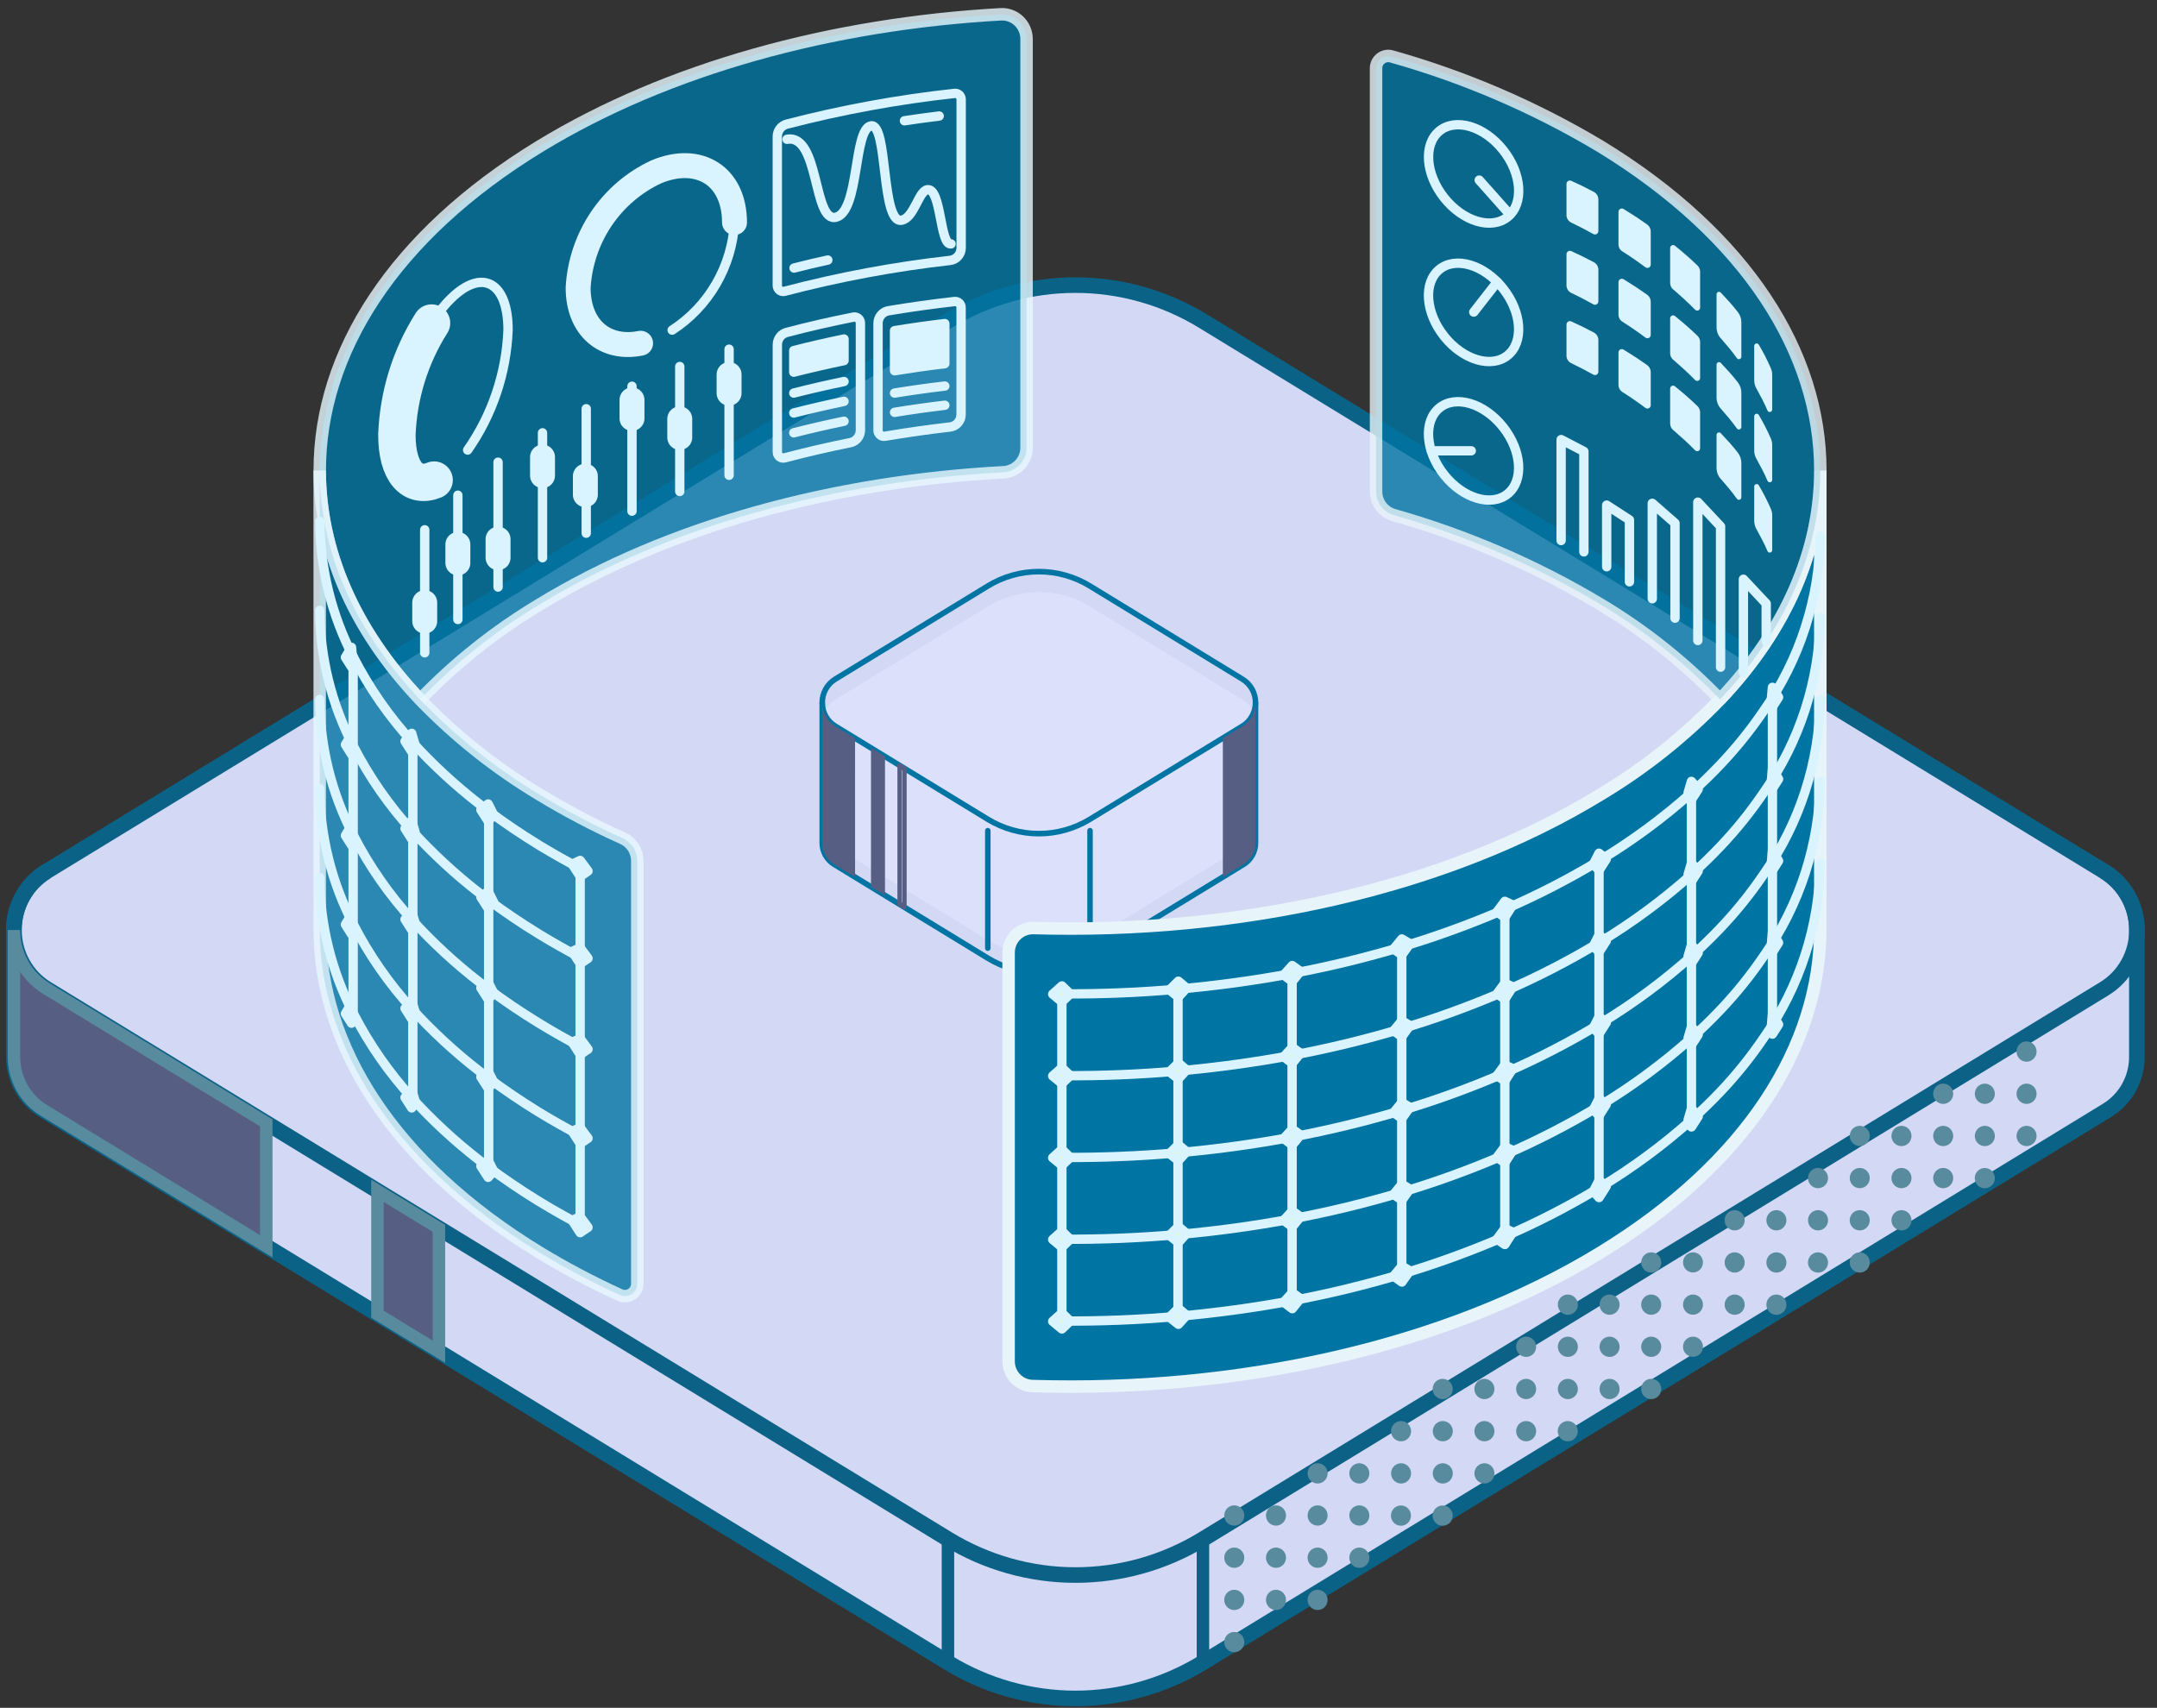 <svg width="173" height="137" viewBox="0 0 173 137" fill="none" xmlns="http://www.w3.org/2000/svg">
<rect x="0" y="0" width="173" height="137" fill="#333333" stroke="none"/>
<path d="M1.111 74.607C1.106 73.659 1.346 72.726 1.806 71.901C2.267 71.075 2.933 70.386 3.738 69.901L76.023 25.752C79.109 23.867 82.645 22.871 86.249 22.871C89.854 22.871 93.39 23.867 96.476 25.752L168.758 69.901C169.564 70.387 170.229 71.077 170.69 71.903C171.151 72.729 171.39 73.662 171.385 74.611V84.794C171.384 85.655 171.164 86.502 170.745 87.252C170.326 88.001 169.723 88.629 168.994 89.074L96.474 133.368C93.388 135.253 89.852 136.249 86.248 136.249C82.643 136.249 79.107 135.253 76.021 133.368L3.501 89.074C2.771 88.629 2.168 88 1.75 87.25C1.331 86.499 1.111 85.652 1.111 84.79V74.607Z" fill="#D3D8F5" stroke="#0A6386" stroke-width="1.25" stroke-miterlimit="10"/>
<path d="M3.745 69.901C2.943 70.391 2.281 71.082 1.821 71.907C1.361 72.732 1.119 73.663 1.119 74.611C1.119 75.558 1.361 76.489 1.821 77.314C2.281 78.139 2.943 78.83 3.745 79.32L76.03 123.47C79.116 125.354 82.652 126.35 86.256 126.35C89.86 126.35 93.396 125.354 96.482 123.47L168.767 79.32C169.569 78.83 170.231 78.139 170.691 77.314C171.151 76.489 171.393 75.558 171.393 74.611C171.393 73.663 171.151 72.732 170.691 71.907C170.231 71.082 169.569 70.391 168.767 69.901" stroke="#0C6286" stroke-width="1.25" stroke-miterlimit="10"/>
<path d="M163.342 84.356C163.342 84.516 163.295 84.674 163.207 84.808C163.119 84.941 162.993 85.046 162.846 85.107C162.7 85.169 162.538 85.185 162.382 85.154C162.226 85.123 162.083 85.045 161.97 84.932C161.858 84.818 161.781 84.673 161.75 84.516C161.719 84.358 161.735 84.194 161.795 84.046C161.856 83.897 161.959 83.77 162.091 83.68C162.224 83.591 162.379 83.543 162.538 83.543C162.751 83.543 162.955 83.629 163.106 83.781C163.257 83.933 163.342 84.14 163.342 84.356Z" fill="#598B9F"/>
<path d="M159.192 90.314C159.033 90.314 158.878 90.362 158.746 90.451C158.614 90.54 158.511 90.667 158.45 90.816C158.389 90.965 158.373 91.128 158.404 91.286C158.435 91.444 158.512 91.588 158.624 91.702C158.736 91.816 158.88 91.893 159.036 91.925C159.191 91.956 159.353 91.94 159.5 91.878C159.647 91.817 159.772 91.713 159.861 91.579C159.949 91.445 159.996 91.288 159.996 91.127C159.996 90.912 159.911 90.705 159.761 90.552C159.61 90.4 159.406 90.314 159.192 90.314ZM163.342 91.127C163.342 91.288 163.295 91.445 163.207 91.579C163.118 91.713 162.993 91.817 162.846 91.878C162.699 91.94 162.538 91.956 162.382 91.925C162.226 91.893 162.083 91.816 161.97 91.702C161.858 91.588 161.781 91.444 161.75 91.286C161.719 91.128 161.735 90.965 161.796 90.816C161.857 90.667 161.96 90.54 162.092 90.451C162.224 90.362 162.379 90.314 162.538 90.314C162.752 90.314 162.956 90.4 163.107 90.552C163.257 90.705 163.342 90.912 163.342 91.127ZM163.342 87.742C163.342 87.903 163.295 88.06 163.207 88.194C163.118 88.328 162.993 88.432 162.846 88.493C162.699 88.555 162.538 88.571 162.382 88.54C162.226 88.508 162.083 88.431 161.97 88.317C161.858 88.204 161.781 88.059 161.75 87.901C161.719 87.743 161.735 87.58 161.796 87.431C161.857 87.282 161.96 87.156 162.092 87.066C162.224 86.977 162.379 86.929 162.538 86.929C162.752 86.929 162.956 87.015 163.107 87.167C163.257 87.32 163.342 87.527 163.342 87.742ZM159.996 87.742C159.996 87.903 159.949 88.06 159.861 88.194C159.772 88.328 159.647 88.432 159.5 88.493C159.353 88.555 159.191 88.571 159.036 88.54C158.88 88.508 158.736 88.431 158.624 88.317C158.512 88.204 158.435 88.059 158.404 87.901C158.373 87.743 158.389 87.58 158.45 87.431C158.511 87.282 158.614 87.156 158.746 87.066C158.878 86.977 159.033 86.929 159.192 86.929C159.405 86.93 159.608 87.016 159.758 87.168C159.908 87.32 159.992 87.526 159.992 87.741L159.996 87.742Z" fill="#598B9F"/>
<path d="M159.992 94.509C159.992 94.67 159.945 94.827 159.857 94.961C159.768 95.095 159.643 95.199 159.496 95.26C159.349 95.322 159.188 95.338 159.032 95.307C158.876 95.275 158.733 95.198 158.62 95.084C158.508 94.971 158.431 94.826 158.4 94.668C158.369 94.51 158.385 94.347 158.446 94.198C158.507 94.05 158.61 93.923 158.742 93.833C158.874 93.744 159.03 93.696 159.188 93.696C159.402 93.696 159.606 93.782 159.757 93.934C159.908 94.087 159.992 94.294 159.992 94.509Z" fill="#598B9F"/>
<path d="M152.506 90.314C152.347 90.314 152.192 90.362 152.059 90.451C151.927 90.54 151.824 90.667 151.763 90.816C151.702 90.965 151.687 91.128 151.718 91.286C151.749 91.444 151.825 91.588 151.938 91.702C152.05 91.816 152.193 91.893 152.349 91.925C152.505 91.956 152.667 91.94 152.813 91.878C152.96 91.817 153.086 91.713 153.174 91.579C153.262 91.445 153.31 91.288 153.31 91.127C153.31 90.912 153.225 90.705 153.074 90.552C152.923 90.4 152.719 90.314 152.506 90.314ZM156.656 91.127C156.656 91.288 156.608 91.445 156.52 91.579C156.432 91.713 156.306 91.817 156.159 91.878C156.013 91.94 155.851 91.956 155.695 91.925C155.539 91.893 155.396 91.816 155.284 91.702C155.171 91.588 155.095 91.444 155.064 91.286C155.033 91.128 155.049 90.965 155.109 90.816C155.17 90.667 155.273 90.54 155.405 90.451C155.538 90.362 155.693 90.314 155.852 90.314C156.065 90.314 156.269 90.4 156.42 90.552C156.571 90.705 156.656 90.912 156.656 91.127ZM156.656 87.742C156.656 87.903 156.608 88.06 156.52 88.194C156.432 88.328 156.306 88.432 156.159 88.493C156.013 88.555 155.851 88.571 155.695 88.54C155.539 88.508 155.396 88.431 155.284 88.317C155.171 88.204 155.095 88.059 155.064 87.901C155.033 87.743 155.049 87.58 155.109 87.431C155.17 87.282 155.273 87.156 155.405 87.066C155.538 86.977 155.693 86.929 155.852 86.929C156.065 86.929 156.269 87.015 156.42 87.167C156.571 87.32 156.656 87.527 156.656 87.742Z" fill="#598B9F"/>
<path d="M152.506 97.077C152.347 97.077 152.192 97.125 152.059 97.214C151.927 97.304 151.824 97.431 151.763 97.579C151.702 97.728 151.687 97.891 151.718 98.049C151.749 98.207 151.825 98.352 151.938 98.465C152.05 98.579 152.193 98.656 152.349 98.688C152.505 98.719 152.667 98.703 152.813 98.641C152.96 98.58 153.086 98.476 153.174 98.342C153.262 98.208 153.31 98.051 153.31 97.89C153.31 97.675 153.225 97.468 153.074 97.315C152.923 97.163 152.719 97.077 152.506 97.077ZM156.656 94.504C156.656 94.693 156.591 94.875 156.473 95.021C156.355 95.166 156.191 95.266 156.009 95.302C155.826 95.339 155.637 95.311 155.473 95.222C155.309 95.133 155.18 94.989 155.109 94.815C155.038 94.641 155.029 94.448 155.083 94.268C155.137 94.088 155.252 93.932 155.407 93.828C155.562 93.724 155.748 93.677 155.933 93.696C156.118 93.715 156.291 93.798 156.422 93.932C156.571 94.084 156.655 94.29 156.656 94.504ZM153.31 94.504C153.31 94.693 153.245 94.875 153.127 95.021C153.009 95.166 152.845 95.266 152.662 95.302C152.48 95.339 152.291 95.311 152.127 95.222C151.962 95.133 151.834 94.989 151.763 94.815C151.692 94.641 151.683 94.448 151.737 94.268C151.791 94.088 151.906 93.932 152.061 93.828C152.216 93.724 152.402 93.677 152.587 93.696C152.772 93.715 152.945 93.798 153.076 93.932C153.225 94.084 153.309 94.29 153.31 94.504Z" fill="#598B9F"/>
<path d="M149.963 91.125C149.963 91.313 149.898 91.495 149.78 91.64C149.662 91.785 149.498 91.885 149.316 91.921C149.134 91.958 148.945 91.929 148.781 91.84C148.617 91.752 148.489 91.608 148.418 91.435C148.347 91.261 148.338 91.068 148.392 90.888C148.446 90.709 148.56 90.553 148.715 90.449C148.869 90.345 149.055 90.298 149.239 90.317C149.424 90.335 149.597 90.418 149.728 90.551C149.879 90.703 149.963 90.91 149.963 91.125Z" fill="#598B9F"/>
<path d="M145.813 97.077C145.654 97.077 145.498 97.125 145.366 97.214C145.234 97.304 145.131 97.431 145.07 97.579C145.009 97.728 144.993 97.891 145.024 98.049C145.055 98.207 145.132 98.352 145.244 98.465C145.357 98.579 145.5 98.656 145.656 98.688C145.812 98.719 145.973 98.703 146.12 98.641C146.267 98.58 146.392 98.476 146.481 98.342C146.569 98.208 146.616 98.051 146.616 97.89C146.616 97.675 146.532 97.468 146.381 97.315C146.23 97.163 146.026 97.077 145.813 97.077ZM149.962 97.89C149.962 98.051 149.915 98.208 149.827 98.342C149.738 98.476 149.613 98.58 149.466 98.641C149.319 98.703 149.157 98.719 149.001 98.688C148.845 98.656 148.702 98.579 148.59 98.465C148.478 98.351 148.401 98.206 148.37 98.048C148.339 97.891 148.355 97.727 148.416 97.578C148.477 97.43 148.58 97.303 148.713 97.214C148.845 97.124 149.001 97.077 149.16 97.077C149.373 97.078 149.577 97.163 149.727 97.316C149.878 97.468 149.962 97.675 149.962 97.89ZM149.962 94.504C149.962 94.692 149.898 94.874 149.78 95.02C149.662 95.165 149.498 95.264 149.316 95.301C149.134 95.338 148.944 95.309 148.781 95.22C148.617 95.132 148.488 94.988 148.418 94.814C148.347 94.641 148.338 94.448 148.392 94.268C148.446 94.088 148.56 93.933 148.715 93.829C148.869 93.724 149.055 93.678 149.24 93.697C149.425 93.715 149.597 93.799 149.729 93.932C149.878 94.084 149.962 94.29 149.962 94.504ZM146.616 94.504C146.616 94.693 146.552 94.875 146.434 95.021C146.316 95.166 146.152 95.266 145.969 95.302C145.787 95.339 145.597 95.311 145.433 95.222C145.269 95.133 145.141 94.989 145.07 94.815C144.999 94.641 144.989 94.448 145.044 94.268C145.098 94.088 145.212 93.932 145.367 93.828C145.522 93.724 145.708 93.677 145.893 93.696C146.078 93.715 146.251 93.798 146.383 93.932C146.532 94.084 146.616 94.29 146.616 94.504Z" fill="#598B9F"/>
<path d="M149.962 101.275C149.962 101.436 149.915 101.593 149.827 101.727C149.739 101.861 149.613 101.965 149.467 102.027C149.32 102.089 149.158 102.105 149.002 102.073C148.846 102.042 148.703 101.965 148.59 101.851C148.478 101.737 148.401 101.592 148.37 101.434C148.339 101.277 148.355 101.113 148.416 100.964C148.477 100.816 148.58 100.689 148.713 100.599C148.845 100.51 149 100.463 149.16 100.463C149.372 100.463 149.576 100.549 149.727 100.701C149.877 100.853 149.962 101.06 149.962 101.275ZM146.616 101.275C146.616 101.436 146.569 101.593 146.481 101.727C146.393 101.861 146.268 101.965 146.121 102.027C145.974 102.089 145.812 102.105 145.656 102.073C145.5 102.042 145.357 101.965 145.245 101.851C145.132 101.738 145.055 101.593 145.024 101.435C144.993 101.277 145.009 101.114 145.07 100.965C145.131 100.816 145.234 100.689 145.366 100.6C145.498 100.511 145.654 100.463 145.813 100.463C146.025 100.463 146.23 100.548 146.38 100.701C146.531 100.853 146.616 101.059 146.616 101.275Z" fill="#598B9F"/>
<path d="M139.127 97.077C138.968 97.077 138.813 97.125 138.68 97.214C138.548 97.303 138.445 97.43 138.384 97.579C138.324 97.728 138.308 97.891 138.339 98.049C138.37 98.207 138.446 98.351 138.559 98.465C138.671 98.579 138.814 98.656 138.97 98.688C139.126 98.719 139.288 98.703 139.435 98.641C139.581 98.58 139.707 98.476 139.795 98.342C139.884 98.208 139.931 98.051 139.931 97.89C139.931 97.675 139.846 97.468 139.695 97.315C139.545 97.163 139.34 97.077 139.127 97.077ZM143.278 97.89C143.278 98.051 143.231 98.208 143.142 98.342C143.054 98.476 142.928 98.58 142.782 98.641C142.635 98.703 142.473 98.719 142.317 98.688C142.161 98.656 142.018 98.579 141.906 98.465C141.793 98.351 141.717 98.207 141.686 98.049C141.655 97.891 141.671 97.728 141.731 97.579C141.792 97.43 141.895 97.303 142.027 97.214C142.16 97.125 142.315 97.077 142.474 97.077C142.687 97.077 142.892 97.163 143.042 97.315C143.193 97.468 143.278 97.675 143.278 97.89Z" fill="#598B9F"/>
<path d="M139.127 103.847C138.968 103.847 138.813 103.894 138.68 103.984C138.548 104.073 138.445 104.2 138.384 104.349C138.324 104.497 138.308 104.661 138.339 104.818C138.37 104.976 138.446 105.121 138.559 105.235C138.671 105.348 138.814 105.426 138.97 105.457C139.126 105.489 139.288 105.473 139.435 105.411C139.581 105.349 139.707 105.245 139.795 105.112C139.884 104.978 139.931 104.821 139.931 104.66C139.931 104.444 139.846 104.237 139.695 104.085C139.545 103.932 139.34 103.847 139.127 103.847ZM143.278 104.66C143.278 104.821 143.231 104.978 143.142 105.112C143.054 105.245 142.928 105.349 142.782 105.411C142.635 105.473 142.473 105.489 142.317 105.457C142.161 105.426 142.018 105.348 141.906 105.235C141.793 105.121 141.717 104.976 141.686 104.818C141.655 104.661 141.671 104.497 141.731 104.349C141.792 104.2 141.895 104.073 142.027 103.984C142.16 103.894 142.315 103.847 142.474 103.847C142.687 103.847 142.892 103.932 143.042 104.085C143.193 104.237 143.278 104.444 143.278 104.66ZM143.278 101.274C143.278 101.435 143.231 101.592 143.143 101.726C143.055 101.86 142.929 101.964 142.782 102.026C142.635 102.088 142.474 102.104 142.318 102.073C142.162 102.041 142.019 101.964 141.906 101.85C141.794 101.737 141.717 101.592 141.686 101.434C141.655 101.276 141.671 101.113 141.731 100.964C141.792 100.815 141.895 100.688 142.027 100.599C142.16 100.51 142.315 100.462 142.474 100.462C142.687 100.462 142.891 100.547 143.042 100.7C143.193 100.852 143.277 101.059 143.278 101.274ZM139.931 101.274C139.931 101.435 139.884 101.592 139.796 101.726C139.708 101.86 139.582 101.964 139.435 102.026C139.288 102.088 139.127 102.104 138.971 102.073C138.815 102.041 138.671 101.964 138.559 101.85C138.446 101.737 138.37 101.592 138.339 101.434C138.308 101.276 138.324 101.113 138.384 100.964C138.445 100.815 138.548 100.688 138.68 100.599C138.813 100.51 138.968 100.462 139.127 100.462C139.34 100.462 139.544 100.547 139.695 100.7C139.846 100.852 139.93 101.059 139.931 101.274Z" fill="#598B9F"/>
<path d="M132.435 103.847C132.276 103.846 132.12 103.894 131.988 103.983C131.855 104.072 131.752 104.199 131.691 104.348C131.63 104.496 131.614 104.66 131.645 104.818C131.676 104.975 131.753 105.12 131.865 105.234C131.977 105.348 132.121 105.426 132.276 105.457C132.432 105.489 132.594 105.472 132.741 105.411C132.888 105.349 133.013 105.245 133.102 105.112C133.19 104.978 133.237 104.821 133.237 104.66C133.237 104.444 133.153 104.238 133.002 104.085C132.852 103.933 132.648 103.847 132.435 103.847ZM136.584 104.66C136.583 104.847 136.518 105.028 136.401 105.172C136.283 105.316 136.119 105.414 135.937 105.45C135.756 105.486 135.568 105.457 135.405 105.368C135.242 105.279 135.115 105.136 135.045 104.963C134.975 104.79 134.966 104.598 135.02 104.419C135.074 104.24 135.188 104.086 135.342 103.982C135.495 103.878 135.68 103.832 135.864 103.851C136.048 103.869 136.22 103.952 136.351 104.084C136.425 104.16 136.484 104.25 136.524 104.348C136.564 104.447 136.585 104.553 136.584 104.66ZM136.584 101.274C136.584 101.461 136.519 101.641 136.401 101.785C136.283 101.929 136.12 102.028 135.939 102.063C135.758 102.099 135.57 102.07 135.407 101.982C135.244 101.893 135.117 101.751 135.047 101.578C134.977 101.405 134.968 101.213 135.022 101.034C135.076 100.856 135.189 100.701 135.343 100.598C135.496 100.494 135.681 100.448 135.865 100.466C136.048 100.485 136.22 100.567 136.351 100.699C136.501 100.852 136.585 101.059 136.584 101.274ZM133.237 101.274C133.237 101.462 133.173 101.644 133.055 101.789C132.937 101.934 132.773 102.034 132.591 102.07C132.409 102.107 132.22 102.079 132.056 101.99C131.892 101.901 131.764 101.758 131.693 101.585C131.622 101.411 131.613 101.218 131.667 101.038C131.721 100.858 131.834 100.703 131.989 100.599C132.143 100.494 132.329 100.447 132.514 100.466C132.699 100.484 132.871 100.567 133.003 100.7C133.153 100.852 133.237 101.059 133.237 101.274Z" fill="#598B9F"/>
<path d="M132.435 110.612C132.276 110.611 132.12 110.659 131.988 110.748C131.855 110.837 131.752 110.964 131.691 111.113C131.63 111.261 131.614 111.425 131.645 111.583C131.676 111.74 131.753 111.885 131.865 111.999C131.977 112.113 132.121 112.191 132.276 112.222C132.432 112.253 132.594 112.237 132.741 112.176C132.888 112.114 133.013 112.01 133.102 111.876C133.19 111.743 133.237 111.585 133.237 111.425C133.237 111.209 133.153 111.002 133.002 110.85C132.852 110.698 132.648 110.612 132.435 110.612ZM136.584 108.039C136.583 108.226 136.518 108.407 136.401 108.551C136.283 108.695 136.119 108.793 135.937 108.829C135.756 108.865 135.568 108.836 135.405 108.747C135.242 108.658 135.115 108.515 135.045 108.342C134.975 108.169 134.966 107.977 135.02 107.798C135.074 107.619 135.188 107.465 135.342 107.361C135.495 107.257 135.68 107.211 135.864 107.23C136.048 107.248 136.22 107.331 136.351 107.463C136.425 107.539 136.484 107.629 136.524 107.727C136.564 107.826 136.585 107.932 136.584 108.039ZM133.237 108.039C133.237 108.2 133.19 108.357 133.102 108.491C133.013 108.624 132.888 108.728 132.741 108.79C132.594 108.851 132.432 108.868 132.276 108.836C132.121 108.805 131.977 108.727 131.865 108.613C131.753 108.499 131.676 108.355 131.645 108.197C131.614 108.039 131.63 107.875 131.691 107.727C131.752 107.578 131.855 107.451 131.988 107.362C132.12 107.273 132.276 107.225 132.435 107.226C132.648 107.226 132.852 107.312 133.002 107.464C133.153 107.617 133.237 107.823 133.237 108.039Z" fill="#598B9F"/>
<path d="M125.748 103.847C125.589 103.847 125.434 103.895 125.302 103.984C125.169 104.073 125.066 104.2 125.006 104.349C124.945 104.498 124.929 104.661 124.96 104.819C124.991 104.976 125.067 105.121 125.18 105.235C125.292 105.349 125.435 105.426 125.591 105.458C125.747 105.489 125.909 105.473 126.056 105.411C126.202 105.35 126.328 105.246 126.416 105.112C126.505 104.978 126.552 104.821 126.552 104.66C126.552 104.445 126.467 104.238 126.316 104.085C126.166 103.933 125.961 103.847 125.748 103.847ZM129.898 104.66C129.898 104.848 129.833 105.031 129.715 105.176C129.597 105.321 129.433 105.421 129.25 105.457C129.068 105.494 128.879 105.465 128.715 105.376C128.551 105.288 128.422 105.144 128.351 104.97C128.28 104.796 128.271 104.603 128.325 104.423C128.379 104.243 128.494 104.088 128.648 103.983C128.803 103.879 128.989 103.832 129.174 103.851C129.359 103.869 129.532 103.952 129.663 104.086C129.814 104.238 129.898 104.445 129.898 104.66Z" fill="#598B9F"/>
<path d="M125.748 110.611C125.589 110.611 125.434 110.659 125.302 110.749C125.169 110.838 125.066 110.965 125.006 111.113C124.945 111.262 124.929 111.425 124.96 111.583C124.991 111.741 125.067 111.886 125.18 111.999C125.292 112.113 125.435 112.191 125.591 112.222C125.747 112.253 125.909 112.237 126.056 112.176C126.202 112.114 126.328 112.01 126.416 111.876C126.505 111.743 126.552 111.585 126.552 111.425C126.552 111.209 126.467 111.002 126.316 110.85C126.166 110.697 125.961 110.611 125.748 110.611ZM129.898 111.425C129.898 111.585 129.851 111.743 129.762 111.876C129.674 112.01 129.549 112.114 129.402 112.176C129.255 112.237 129.093 112.253 128.937 112.222C128.781 112.191 128.638 112.113 128.526 111.999C128.413 111.886 128.337 111.741 128.306 111.583C128.275 111.425 128.291 111.262 128.352 111.113C128.412 110.965 128.515 110.838 128.648 110.749C128.78 110.659 128.935 110.611 129.094 110.611C129.307 110.611 129.512 110.697 129.662 110.85C129.813 111.002 129.898 111.209 129.898 111.425ZM129.898 108.039C129.898 108.199 129.851 108.357 129.762 108.49C129.674 108.624 129.549 108.728 129.402 108.79C129.255 108.851 129.093 108.867 128.937 108.836C128.781 108.805 128.638 108.727 128.526 108.614C128.413 108.5 128.337 108.355 128.306 108.197C128.275 108.04 128.291 107.876 128.352 107.727C128.412 107.579 128.515 107.452 128.648 107.363C128.78 107.273 128.935 107.226 129.094 107.226C129.307 107.226 129.512 107.311 129.662 107.464C129.813 107.616 129.898 107.823 129.898 108.039ZM126.552 108.039C126.552 108.199 126.505 108.357 126.416 108.49C126.328 108.624 126.202 108.728 126.056 108.79C125.909 108.851 125.747 108.867 125.591 108.836C125.435 108.805 125.292 108.727 125.18 108.614C125.067 108.5 124.991 108.355 124.96 108.197C124.929 108.04 124.945 107.876 125.006 107.727C125.066 107.579 125.169 107.452 125.302 107.363C125.434 107.273 125.589 107.226 125.748 107.226C125.961 107.226 126.166 107.311 126.316 107.464C126.467 107.616 126.552 107.823 126.552 108.039Z" fill="#598B9F"/>
<path d="M126.545 114.81C126.545 114.97 126.498 115.128 126.409 115.261C126.321 115.395 126.195 115.499 126.049 115.561C125.902 115.622 125.74 115.638 125.584 115.607C125.428 115.576 125.285 115.498 125.173 115.384C125.06 115.27 124.984 115.125 124.953 114.968C124.922 114.81 124.938 114.646 124.999 114.498C125.06 114.349 125.163 114.222 125.295 114.133C125.428 114.044 125.583 113.996 125.742 113.997C125.955 113.997 126.159 114.083 126.31 114.235C126.46 114.388 126.545 114.594 126.545 114.81Z" fill="#598B9F"/>
<path d="M119.056 110.611C118.897 110.611 118.741 110.659 118.609 110.749C118.477 110.838 118.374 110.965 118.313 111.113C118.252 111.262 118.236 111.425 118.267 111.583C118.298 111.741 118.375 111.886 118.487 111.999C118.6 112.113 118.743 112.191 118.899 112.222C119.055 112.253 119.216 112.237 119.363 112.176C119.51 112.114 119.636 112.01 119.724 111.876C119.812 111.743 119.859 111.585 119.859 111.425C119.859 111.209 119.775 111.002 119.624 110.85C119.473 110.697 119.269 110.611 119.056 110.611ZM123.205 111.425C123.205 111.585 123.158 111.742 123.07 111.875C122.981 112.009 122.856 112.113 122.709 112.174C122.563 112.235 122.401 112.251 122.246 112.22C122.09 112.189 121.947 112.111 121.835 111.998C121.723 111.884 121.646 111.74 121.615 111.582C121.584 111.425 121.6 111.262 121.661 111.113C121.722 110.965 121.824 110.838 121.956 110.749C122.088 110.659 122.243 110.612 122.402 110.611C122.507 110.611 122.612 110.632 122.709 110.673C122.807 110.714 122.896 110.774 122.97 110.849C123.045 110.925 123.104 111.015 123.145 111.113C123.185 111.212 123.206 111.318 123.205 111.425ZM123.205 108.039C123.205 108.199 123.158 108.356 123.07 108.489C122.981 108.623 122.856 108.727 122.709 108.788C122.563 108.849 122.401 108.865 122.246 108.834C122.09 108.803 121.947 108.725 121.835 108.612C121.723 108.498 121.646 108.354 121.615 108.196C121.584 108.039 121.6 107.876 121.661 107.727C121.722 107.579 121.824 107.452 121.956 107.363C122.088 107.274 122.243 107.226 122.402 107.226C122.507 107.225 122.612 107.246 122.709 107.287C122.807 107.328 122.896 107.388 122.97 107.463C123.045 107.539 123.104 107.629 123.145 107.727C123.185 107.826 123.206 107.932 123.205 108.039Z" fill="#598B9F"/>
<path d="M119.056 117.382C118.897 117.383 118.742 117.43 118.61 117.52C118.478 117.609 118.375 117.736 118.315 117.884C118.254 118.033 118.238 118.196 118.269 118.354C118.301 118.511 118.377 118.656 118.489 118.769C118.602 118.883 118.745 118.96 118.9 118.991C119.056 119.022 119.217 119.006 119.364 118.945C119.511 118.883 119.636 118.779 119.724 118.646C119.812 118.512 119.859 118.355 119.859 118.195C119.859 118.088 119.839 117.982 119.798 117.884C119.758 117.785 119.699 117.695 119.624 117.62C119.549 117.545 119.461 117.485 119.363 117.444C119.266 117.403 119.161 117.382 119.056 117.382ZM123.205 114.81C123.205 114.97 123.158 115.127 123.07 115.26C122.981 115.394 122.856 115.498 122.709 115.559C122.563 115.62 122.401 115.636 122.246 115.605C122.09 115.574 121.947 115.496 121.835 115.383C121.723 115.269 121.646 115.125 121.615 114.967C121.584 114.81 121.6 114.647 121.661 114.498C121.722 114.35 121.824 114.223 121.956 114.134C122.088 114.045 122.243 113.997 122.402 113.997C122.507 113.996 122.612 114.017 122.709 114.058C122.807 114.099 122.896 114.159 122.97 114.234C123.045 114.31 123.104 114.4 123.145 114.498C123.185 114.597 123.206 114.703 123.205 114.81ZM119.859 114.81C119.859 114.97 119.812 115.128 119.724 115.261C119.636 115.395 119.51 115.499 119.363 115.561C119.216 115.622 119.055 115.638 118.899 115.607C118.743 115.576 118.6 115.498 118.487 115.385C118.375 115.271 118.298 115.126 118.267 114.968C118.236 114.811 118.252 114.647 118.313 114.498C118.374 114.35 118.477 114.223 118.609 114.134C118.741 114.044 118.897 113.997 119.056 113.997C119.269 113.997 119.473 114.082 119.624 114.235C119.775 114.387 119.859 114.594 119.859 114.81Z" fill="#598B9F"/>
<path d="M116.513 111.425C116.513 111.586 116.466 111.743 116.377 111.877C116.289 112.01 116.163 112.114 116.017 112.176C115.87 112.238 115.708 112.254 115.552 112.222C115.396 112.191 115.253 112.113 115.141 112C115.028 111.886 114.952 111.741 114.921 111.583C114.89 111.426 114.906 111.262 114.966 111.114C115.027 110.965 115.13 110.838 115.262 110.749C115.395 110.659 115.55 110.612 115.709 110.612C115.922 110.612 116.127 110.697 116.277 110.85C116.428 111.002 116.513 111.209 116.513 111.425Z" fill="#598B9F"/>
<path d="M112.37 117.382C112.211 117.383 112.056 117.43 111.924 117.52C111.793 117.609 111.69 117.736 111.629 117.884C111.569 118.033 111.553 118.196 111.584 118.354C111.615 118.511 111.692 118.656 111.804 118.769C111.916 118.883 112.059 118.96 112.215 118.991C112.371 119.022 112.532 119.006 112.679 118.945C112.825 118.883 112.95 118.779 113.039 118.646C113.127 118.512 113.174 118.355 113.174 118.195C113.174 118.088 113.153 117.982 113.113 117.884C113.072 117.785 113.013 117.695 112.938 117.62C112.864 117.545 112.775 117.485 112.678 117.444C112.58 117.403 112.476 117.382 112.37 117.382ZM116.521 118.195C116.521 118.355 116.474 118.513 116.386 118.647C116.298 118.78 116.172 118.885 116.025 118.946C115.879 119.008 115.717 119.024 115.561 118.993C115.405 118.962 115.262 118.884 115.149 118.771C115.037 118.657 114.96 118.512 114.929 118.355C114.898 118.197 114.914 118.033 114.975 117.885C115.035 117.736 115.138 117.609 115.271 117.52C115.403 117.43 115.558 117.382 115.717 117.382C115.93 117.382 116.134 117.468 116.285 117.62C116.436 117.773 116.521 117.979 116.521 118.195ZM116.521 114.81C116.521 114.97 116.474 115.128 116.385 115.261C116.297 115.395 116.172 115.499 116.025 115.561C115.878 115.622 115.716 115.638 115.56 115.607C115.404 115.576 115.261 115.498 115.149 115.385C115.036 115.271 114.96 115.126 114.929 114.968C114.898 114.811 114.914 114.647 114.975 114.498C115.035 114.35 115.138 114.223 115.271 114.134C115.403 114.044 115.558 113.997 115.717 113.997C115.93 113.997 116.135 114.082 116.285 114.235C116.436 114.387 116.521 114.594 116.521 114.81ZM113.174 114.81C113.174 114.97 113.127 115.128 113.038 115.261C112.95 115.395 112.825 115.499 112.678 115.561C112.531 115.622 112.369 115.638 112.213 115.607C112.057 115.576 111.914 115.498 111.802 115.385C111.689 115.271 111.613 115.126 111.582 114.968C111.551 114.811 111.567 114.647 111.628 114.498C111.688 114.35 111.791 114.223 111.924 114.134C112.056 114.044 112.211 113.997 112.37 113.997C112.583 113.997 112.788 114.082 112.938 114.235C113.089 114.387 113.174 114.594 113.174 114.81Z" fill="#598B9F"/>
<path d="M116.512 121.581C116.512 121.741 116.465 121.899 116.377 122.032C116.288 122.166 116.163 122.27 116.016 122.332C115.869 122.393 115.707 122.409 115.552 122.378C115.396 122.347 115.252 122.269 115.14 122.156C115.028 122.042 114.951 121.897 114.92 121.739C114.889 121.582 114.905 121.418 114.966 121.269C115.027 121.121 115.13 120.994 115.262 120.905C115.394 120.815 115.549 120.768 115.708 120.768C115.922 120.768 116.126 120.853 116.277 121.006C116.427 121.158 116.512 121.365 116.512 121.581ZM113.166 121.581C113.166 121.741 113.119 121.899 113.031 122.032C112.942 122.166 112.817 122.27 112.67 122.332C112.523 122.393 112.361 122.409 112.206 122.378C112.05 122.347 111.906 122.269 111.794 122.156C111.682 122.042 111.605 121.897 111.574 121.739C111.543 121.582 111.559 121.418 111.62 121.269C111.681 121.121 111.784 120.994 111.916 120.905C112.048 120.815 112.203 120.768 112.362 120.768C112.575 120.768 112.78 120.853 112.931 121.006C113.081 121.158 113.166 121.365 113.166 121.581Z" fill="#598B9F"/>
<path d="M105.677 117.382C105.491 117.383 105.311 117.448 105.168 117.567C105.024 117.686 104.926 117.852 104.89 118.037C104.854 118.221 104.882 118.412 104.97 118.578C105.058 118.743 105.2 118.873 105.371 118.945C105.543 119.017 105.734 119.026 105.911 118.971C106.089 118.917 106.242 118.801 106.346 118.645C106.449 118.489 106.495 118.301 106.477 118.114C106.458 117.927 106.376 117.752 106.245 117.62C106.17 117.544 106.082 117.485 105.984 117.444C105.887 117.403 105.782 117.382 105.677 117.382ZM109.828 118.194C109.828 118.355 109.781 118.513 109.693 118.646C109.604 118.78 109.479 118.885 109.332 118.946C109.185 119.008 109.024 119.024 108.868 118.993C108.712 118.962 108.568 118.884 108.456 118.771C108.343 118.657 108.267 118.512 108.236 118.354C108.205 118.197 108.221 118.033 108.281 117.884C108.342 117.736 108.445 117.609 108.577 117.519C108.71 117.43 108.865 117.382 109.024 117.382C109.237 117.382 109.441 117.468 109.592 117.62C109.743 117.772 109.827 117.979 109.828 118.194Z" fill="#598B9F"/>
<path d="M105.677 124.145C105.518 124.145 105.362 124.193 105.23 124.282C105.098 124.372 104.995 124.499 104.934 124.647C104.873 124.796 104.857 124.959 104.888 125.117C104.92 125.275 104.996 125.419 105.108 125.533C105.221 125.647 105.364 125.724 105.52 125.756C105.676 125.787 105.837 125.771 105.984 125.709C106.131 125.648 106.257 125.544 106.345 125.41C106.433 125.276 106.48 125.119 106.48 124.958C106.48 124.743 106.396 124.536 106.245 124.383C106.094 124.231 105.89 124.145 105.677 124.145ZM109.828 124.958C109.828 125.119 109.78 125.276 109.692 125.41C109.604 125.544 109.478 125.648 109.331 125.709C109.185 125.771 109.023 125.787 108.867 125.756C108.711 125.724 108.568 125.647 108.455 125.533C108.343 125.419 108.267 125.275 108.236 125.117C108.205 124.959 108.22 124.796 108.281 124.647C108.342 124.499 108.445 124.372 108.577 124.282C108.709 124.193 108.865 124.145 109.024 124.145C109.237 124.145 109.441 124.231 109.592 124.383C109.743 124.536 109.828 124.743 109.828 124.958ZM109.828 121.573C109.828 121.734 109.78 121.891 109.692 122.025C109.604 122.159 109.478 122.263 109.331 122.324C109.185 122.386 109.023 122.402 108.867 122.371C108.711 122.339 108.568 122.262 108.455 122.148C108.343 122.035 108.267 121.89 108.236 121.732C108.205 121.574 108.22 121.411 108.281 121.262C108.342 121.114 108.445 120.987 108.577 120.897C108.709 120.808 108.865 120.76 109.024 120.76C109.237 120.76 109.441 120.846 109.592 120.998C109.743 121.151 109.828 121.358 109.828 121.573ZM106.48 121.573C106.48 121.734 106.433 121.891 106.345 122.024C106.257 122.157 106.131 122.261 105.984 122.323C105.838 122.384 105.677 122.4 105.521 122.369C105.365 122.337 105.222 122.26 105.11 122.147C104.998 122.033 104.922 121.888 104.89 121.731C104.859 121.574 104.875 121.41 104.936 121.262C104.997 121.114 105.099 120.987 105.231 120.898C105.363 120.808 105.518 120.76 105.677 120.76C105.782 120.76 105.887 120.781 105.984 120.822C106.082 120.863 106.171 120.923 106.245 120.998C106.32 121.074 106.379 121.163 106.42 121.262C106.46 121.361 106.481 121.467 106.48 121.573Z" fill="#598B9F"/>
<path d="M106.48 128.344C106.48 128.505 106.433 128.662 106.345 128.795C106.256 128.928 106.131 129.032 105.984 129.094C105.838 129.155 105.677 129.171 105.521 129.14C105.365 129.108 105.222 129.031 105.11 128.918C104.998 128.804 104.921 128.659 104.89 128.502C104.859 128.345 104.875 128.181 104.936 128.033C104.997 127.885 105.099 127.758 105.231 127.669C105.363 127.579 105.518 127.531 105.677 127.531C105.782 127.531 105.887 127.552 105.984 127.593C106.082 127.634 106.171 127.694 106.245 127.769C106.32 127.845 106.379 127.934 106.42 128.033C106.46 128.132 106.481 128.237 106.48 128.344Z" fill="#598B9F"/>
<path d="M98.993 124.145C98.834 124.145 98.679 124.193 98.547 124.282C98.415 124.372 98.311 124.498 98.251 124.647C98.19 124.796 98.174 124.959 98.205 125.117C98.236 125.275 98.312 125.419 98.425 125.533C98.537 125.647 98.68 125.724 98.836 125.756C98.992 125.787 99.154 125.771 99.301 125.709C99.448 125.648 99.573 125.544 99.661 125.41C99.75 125.276 99.797 125.119 99.797 124.958C99.797 124.743 99.712 124.536 99.561 124.383C99.411 124.231 99.206 124.145 98.993 124.145ZM103.143 124.958C103.143 125.119 103.096 125.276 103.007 125.41C102.919 125.544 102.794 125.648 102.647 125.709C102.5 125.771 102.338 125.787 102.182 125.756C102.027 125.724 101.883 125.647 101.771 125.533C101.658 125.419 101.582 125.275 101.551 125.117C101.52 124.959 101.536 124.796 101.597 124.647C101.658 124.498 101.761 124.372 101.893 124.282C102.025 124.193 102.18 124.145 102.339 124.145C102.552 124.145 102.757 124.231 102.908 124.383C103.058 124.536 103.143 124.743 103.143 124.958ZM103.143 121.573C103.143 121.734 103.096 121.891 103.007 122.025C102.919 122.159 102.794 122.263 102.647 122.324C102.5 122.386 102.338 122.402 102.182 122.371C102.027 122.339 101.883 122.262 101.771 122.148C101.658 122.035 101.582 121.89 101.551 121.732C101.52 121.574 101.536 121.411 101.597 121.262C101.658 121.114 101.761 120.987 101.893 120.897C102.025 120.808 102.18 120.76 102.339 120.76C102.552 120.76 102.757 120.846 102.908 120.998C103.058 121.151 103.143 121.358 103.143 121.573ZM99.797 121.573C99.797 121.734 99.75 121.891 99.661 122.025C99.573 122.159 99.448 122.263 99.301 122.324C99.154 122.386 98.992 122.402 98.836 122.371C98.68 122.339 98.537 122.262 98.425 122.148C98.312 122.035 98.236 121.89 98.205 121.732C98.174 121.574 98.19 121.411 98.251 121.262C98.311 121.114 98.415 120.987 98.547 120.897C98.679 120.808 98.834 120.76 98.993 120.76C99.206 120.76 99.411 120.846 99.561 120.998C99.712 121.151 99.797 121.358 99.797 121.573Z" fill="#598B9F"/>
<path d="M98.993 130.916C98.834 130.916 98.679 130.964 98.547 131.053C98.415 131.143 98.311 131.269 98.251 131.418C98.19 131.567 98.174 131.73 98.205 131.888C98.236 132.046 98.312 132.19 98.425 132.304C98.537 132.418 98.68 132.495 98.836 132.527C98.992 132.558 99.154 132.542 99.301 132.48C99.448 132.419 99.573 132.315 99.661 132.181C99.75 132.047 99.797 131.89 99.797 131.729C99.797 131.514 99.712 131.307 99.561 131.154C99.411 131.002 99.206 130.916 98.993 130.916ZM103.143 128.344C103.143 128.505 103.096 128.662 103.007 128.796C102.919 128.93 102.794 129.034 102.647 129.095C102.5 129.157 102.338 129.173 102.182 129.142C102.027 129.11 101.883 129.033 101.771 128.919C101.658 128.806 101.582 128.661 101.551 128.503C101.52 128.345 101.536 128.182 101.597 128.033C101.658 127.885 101.761 127.758 101.893 127.668C102.025 127.579 102.18 127.531 102.339 127.531C102.552 127.531 102.757 127.617 102.908 127.769C103.058 127.922 103.143 128.129 103.143 128.344ZM99.797 128.344C99.797 128.505 99.75 128.662 99.661 128.796C99.573 128.93 99.448 129.034 99.301 129.095C99.154 129.157 98.992 129.173 98.836 129.142C98.68 129.11 98.537 129.033 98.425 128.919C98.312 128.806 98.236 128.661 98.205 128.503C98.174 128.345 98.19 128.182 98.251 128.033C98.311 127.885 98.415 127.758 98.547 127.668C98.679 127.579 98.834 127.531 98.993 127.531C99.206 127.531 99.411 127.617 99.561 127.769C99.712 127.922 99.797 128.129 99.797 128.344Z" fill="#598B9F"/>
<path d="M30.273 105.425L35.204 108.433V98.536L30.273 95.529V105.425Z" fill="#575E84" stroke="#598B9F" stroke-miterlimit="10"/>
<path d="M21.357 90.075L3.744 79.317C2.939 78.831 2.273 78.141 1.813 77.315C1.352 76.489 1.113 75.555 1.118 74.607V84.79C1.119 85.652 1.339 86.498 1.758 87.248C2.177 87.998 2.78 88.625 3.509 89.07L21.358 99.976L21.357 90.075Z" fill="#575E84" stroke="#598B9F" stroke-miterlimit="10"/>
<path d="M76.029 123.473V133.369V123.473Z" fill="#0C6286"/>
<path d="M76.029 123.473V133.369" stroke="#0C6286" stroke-miterlimit="10"/>
<path d="M96.481 123.473V133.369V123.473Z" fill="#0C6286"/>
<path d="M96.481 123.473V133.369" stroke="#0C6286" stroke-miterlimit="10"/>
<path opacity="0.51" d="M55.151 90.366C61.288 90.366 66.262 89.652 66.262 88.771C66.262 87.89 61.288 87.176 55.151 87.176C49.015 87.176 44.04 87.89 44.04 88.771C44.04 89.652 49.015 90.366 55.151 90.366Z" fill="url(#paint0_radial_236_953)"/>
<path opacity="0.51" d="M90.994 85.605C108.823 85.605 123.277 84.76 123.277 83.719C123.277 82.678 108.823 81.834 90.994 81.834C73.165 81.834 58.711 82.678 58.711 83.719C58.711 84.76 73.165 85.605 90.994 85.605Z" fill="url(#paint1_radial_236_953)"/>
<path d="M100.701 58.008C100.703 57.627 100.606 57.253 100.422 56.922C100.237 56.591 99.971 56.314 99.648 56.118L87.428 48.651C86.191 47.895 84.774 47.496 83.329 47.496C81.884 47.496 80.466 47.895 79.23 48.651L67.004 56.117C66.681 56.312 66.414 56.589 66.23 56.92C66.045 57.252 65.949 57.626 65.951 58.007V66.053C65.95 66.434 66.046 66.808 66.231 67.139C66.416 67.47 66.682 67.747 67.004 67.943L79.228 75.409C80.465 76.165 81.882 76.564 83.327 76.564C84.772 76.564 86.189 76.165 87.426 75.409L99.649 67.943C99.972 67.748 100.239 67.471 100.424 67.14C100.609 66.808 100.705 66.434 100.702 66.053L100.701 58.008Z" fill="#DCE0FA"/>
<path d="M83.322 45.63C84.807 45.63 86.263 46.041 87.534 46.818L99.759 54.289C100.114 54.504 100.408 54.808 100.612 55.173C100.815 55.538 100.921 55.95 100.919 56.369V67.625C100.919 68.008 100.821 68.385 100.635 68.719C100.449 69.053 100.181 69.333 99.857 69.532L87.531 77.054C86.26 77.831 84.803 78.242 83.318 78.242C81.833 78.242 80.376 77.831 79.105 77.054L66.786 69.528C66.462 69.329 66.194 69.049 66.008 68.715C65.822 68.38 65.723 68.003 65.723 67.62V56.365C65.721 55.946 65.827 55.534 66.031 55.169C66.234 54.805 66.528 54.5 66.882 54.285L79.111 46.818C80.381 46.041 81.837 45.63 83.322 45.63ZM83.322 77.796C84.726 77.796 86.104 77.408 87.307 76.673L99.627 69.147C99.887 68.989 100.102 68.765 100.251 68.498C100.4 68.23 100.478 67.928 100.477 67.621V56.365C100.478 56.023 100.392 55.687 100.226 55.39C100.06 55.093 99.82 54.844 99.53 54.669L87.307 47.203C86.105 46.468 84.726 46.079 83.322 46.079C81.917 46.079 80.539 46.468 79.337 47.203L67.117 54.666C66.828 54.841 66.588 55.09 66.422 55.387C66.256 55.684 66.17 56.02 66.17 56.362V67.618C66.171 67.924 66.25 68.226 66.399 68.493C66.548 68.76 66.762 68.984 67.02 69.144L79.341 76.67C80.541 77.405 81.918 77.795 83.322 77.796Z" fill="#0074A2"/>
<path d="M83.322 67.099C81.837 67.099 80.38 66.689 79.109 65.912L66.885 58.446C66.531 58.23 66.237 57.925 66.034 57.561C65.83 57.196 65.724 56.784 65.726 56.365C65.726 56.306 65.749 56.25 65.79 56.208C65.831 56.166 65.887 56.143 65.945 56.143C66.004 56.143 66.06 56.166 66.101 56.208C66.142 56.25 66.165 56.306 66.165 56.365C66.165 56.707 66.252 57.043 66.418 57.34C66.584 57.637 66.824 57.886 67.113 58.062L79.336 65.528C80.538 66.263 81.916 66.651 83.321 66.651C84.725 66.651 86.103 66.263 87.306 65.528L99.529 58.062C99.819 57.886 100.058 57.638 100.224 57.34C100.39 57.043 100.477 56.707 100.476 56.365C100.476 56.306 100.499 56.25 100.54 56.208C100.582 56.166 100.637 56.143 100.696 56.143C100.754 56.143 100.81 56.166 100.851 56.208C100.893 56.25 100.916 56.306 100.916 56.365C100.918 56.785 100.812 57.197 100.609 57.562C100.405 57.926 100.111 58.232 99.756 58.447L87.531 65.912C86.261 66.688 84.805 67.098 83.322 67.099Z" fill="#0074A2"/>
<path d="M72.541 72.956C72.509 72.956 72.477 72.947 72.45 72.93L72.061 72.694C72.035 72.678 72.014 72.656 71.999 72.629C71.984 72.602 71.976 72.572 71.976 72.541V61.4C71.976 61.368 71.984 61.337 72 61.31C72.016 61.283 72.038 61.26 72.065 61.245C72.093 61.229 72.123 61.221 72.154 61.222C72.186 61.222 72.216 61.231 72.243 61.247L72.631 61.483C72.657 61.499 72.679 61.522 72.694 61.548C72.709 61.575 72.717 61.605 72.717 61.636V72.778C72.717 72.826 72.699 72.871 72.665 72.905C72.632 72.938 72.588 72.957 72.541 72.957V72.956ZM72.329 72.441L72.365 72.463V61.736L72.329 61.714V72.441Z" fill="#575E84"/>
<path d="M79.226 76.285C79.167 76.285 79.112 76.261 79.07 76.22C79.029 76.178 79.006 76.121 79.006 76.062V66.635C79.006 66.576 79.029 66.519 79.07 66.478C79.112 66.436 79.167 66.413 79.226 66.413C79.284 66.413 79.34 66.436 79.381 66.478C79.422 66.519 79.446 66.576 79.446 66.635V76.062C79.446 76.121 79.422 76.178 79.381 76.22C79.34 76.261 79.284 76.285 79.226 76.285Z" fill="#0074A2"/>
<path d="M87.425 76.285C87.367 76.285 87.311 76.261 87.269 76.22C87.228 76.178 87.205 76.121 87.205 76.062V66.635C87.205 66.576 87.228 66.519 87.269 66.478C87.311 66.436 87.367 66.413 87.425 66.413C87.483 66.413 87.539 66.436 87.581 66.478C87.622 66.519 87.645 66.576 87.645 66.635V76.062C87.645 76.121 87.622 76.178 87.581 76.22C87.539 76.261 87.483 76.285 87.425 76.285Z" fill="#0074A2"/>
<path d="M69.856 71.138L70.98 71.824V60.681L69.856 59.995V71.138Z" fill="#575E84"/>
<path d="M68.579 59.217L67.001 58.254C66.678 58.059 66.411 57.782 66.227 57.451C66.042 57.12 65.946 56.745 65.948 56.365V67.621C65.948 67.966 66.036 68.306 66.204 68.607C66.371 68.908 66.613 69.16 66.905 69.339L68.581 70.36L68.579 59.217Z" fill="#575E84"/>
<path d="M99.646 58.254L98.078 59.212V70.355L99.743 69.339C100.035 69.16 100.277 68.908 100.444 68.607C100.612 68.306 100.7 67.966 100.699 67.621V56.365C100.701 56.745 100.604 57.119 100.42 57.45C100.235 57.782 99.968 58.059 99.646 58.254Z" fill="#575E84"/>
<path d="M137.95 56.113C143.313 50.447 145.997 44.093 145.997 37.74V74.486C145.997 83.893 140.12 93.299 128.37 100.479C115.852 108.126 99.197 111.689 82.81 111.189C82.299 111.176 81.813 110.962 81.455 110.593C81.097 110.223 80.896 109.727 80.894 109.21V76.424C80.894 76.16 80.946 75.899 81.046 75.656C81.147 75.413 81.295 75.193 81.482 75.008C81.668 74.824 81.889 74.68 82.132 74.584C82.375 74.487 82.634 74.441 82.894 74.448C99.253 74.931 115.877 71.369 128.373 63.733C131.884 61.632 135.104 59.069 137.95 56.113Z" fill="#0074A2" stroke="#E7F4F9"/>
<path opacity="0.8" d="M137.95 56.113C143.313 50.447 145.997 44.093 145.997 37.74C145.997 28.334 140.12 18.927 128.371 11.748C123.12 8.606 117.483 6.177 111.606 4.525C111.46 4.484 111.307 4.477 111.159 4.506C111.011 4.535 110.871 4.598 110.751 4.69C110.631 4.783 110.533 4.902 110.466 5.039C110.399 5.176 110.365 5.327 110.365 5.48V39.42C110.364 39.847 110.5 40.263 110.752 40.605C111.005 40.947 111.36 41.196 111.766 41.316C117.588 42.963 123.171 45.375 128.374 48.49C131.885 50.591 135.106 53.153 137.953 56.109L137.95 56.113Z" fill="#0074A2" stroke="#E7F4F9"/>
<path d="M85.167 79.726C88.28 79.748 91.395 79.626 94.481 79.35C97.568 79.073 100.629 78.657 103.626 78.094C106.593 77.539 109.528 76.827 112.42 75.959C115.233 75.117 117.994 74.11 120.689 72.943C123.292 71.819 125.818 70.519 128.248 69.052C128.288 69.031 128.327 69.007 128.365 68.981C130.955 67.414 133.398 65.609 135.662 63.589C136.474 62.858 137.237 62.116 137.953 61.363C139.244 60.005 140.422 58.543 141.475 56.989C144.351 52.895 145.928 48.012 145.994 42.99" stroke="#DAF4FF" stroke-width="0.75" stroke-linecap="round" stroke-linejoin="round"/>
<path d="M85.167 86.292C88.28 86.314 91.395 86.192 94.481 85.916C97.568 85.64 100.624 85.224 103.626 84.66C106.593 84.105 109.528 83.393 112.42 82.525C115.233 81.684 117.994 80.677 120.689 79.509C123.293 78.385 125.818 77.086 128.248 75.619C128.285 75.597 128.327 75.576 128.365 75.549C130.956 73.981 133.398 72.176 135.662 70.156C136.474 69.424 137.237 68.682 137.953 67.929C139.244 66.575 140.42 65.113 141.47 63.56C144.347 59.467 145.923 54.584 145.989 49.561" stroke="#DAF4FF" stroke-width="0.75" stroke-linecap="round" stroke-linejoin="round"/>
<path d="M145.991 56.113C145.925 61.136 144.349 66.019 141.472 70.113C140.422 71.666 139.246 73.127 137.955 74.481C137.239 75.237 136.47 75.978 135.663 76.708C133.399 78.728 130.956 80.533 128.366 82.1C128.329 82.122 128.287 82.143 128.249 82.17C125.818 83.638 123.293 84.94 120.69 86.067C117.995 87.236 115.234 88.243 112.421 89.082C109.528 89.947 106.593 90.66 103.627 91.217C100.625 91.781 97.569 92.2 94.482 92.473C91.396 92.747 88.281 92.872 85.168 92.849" stroke="#DAF4FF" stroke-width="0.75" stroke-linecap="round" stroke-linejoin="round"/>
<path d="M145.992 62.675C145.927 67.698 144.35 72.581 141.473 76.675C140.423 78.228 139.247 79.689 137.956 81.043C137.24 81.799 136.471 82.545 135.659 83.275C133.395 85.295 130.953 87.1 128.362 88.668C128.322 88.689 128.283 88.713 128.245 88.738C125.814 90.204 123.289 91.504 120.687 92.629C117.991 93.798 115.23 94.805 112.418 95.644C109.525 96.512 106.59 97.224 103.623 97.779C100.621 98.343 97.565 98.762 94.478 99.035C91.392 99.309 88.277 99.434 85.164 99.411" stroke="#DAF4FF" stroke-width="0.75" stroke-linecap="round" stroke-linejoin="round"/>
<path d="M85.167 105.973C88.28 105.995 91.395 105.873 94.481 105.597C97.568 105.32 100.629 104.904 103.626 104.342C106.593 103.787 109.528 103.074 112.42 102.206C115.233 101.364 117.994 100.358 120.689 99.19C123.291 98.064 125.817 96.764 128.248 95.299C128.285 95.278 128.327 95.257 128.365 95.23C130.955 93.662 133.398 91.856 135.662 89.837C136.474 89.106 137.24 88.361 137.959 87.604C139.246 86.25 140.42 84.791 141.47 83.241C144.347 79.145 145.923 74.26 145.989 69.236" stroke="#DAF4FF" stroke-width="0.75" stroke-linecap="round" stroke-linejoin="round"/>
<path d="M85.167 105.973V79.728" stroke="#DAF4FF" stroke-width="0.75" stroke-linecap="round" stroke-linejoin="round"/>
<path d="M94.481 79.353V105.597" stroke="#DAF4FF" stroke-width="0.75" stroke-linecap="round" stroke-linejoin="round"/>
<path d="M103.631 78.098V104.343" stroke="#DAF4FF" stroke-width="0.75" stroke-linecap="round" stroke-linejoin="round"/>
<path d="M112.426 102.206V75.962" stroke="#DAF4FF" stroke-width="0.75" stroke-linecap="round" stroke-linejoin="round"/>
<path d="M120.694 72.947V99.191" stroke="#DAF4FF" stroke-width="0.75" stroke-linecap="round" stroke-linejoin="round"/>
<path d="M128.248 69.05V95.296" stroke="#DAF4FF" stroke-width="0.75" stroke-linecap="round" stroke-linejoin="round"/>
<path d="M135.659 89.838V63.588" stroke="#DAF4FF" stroke-width="0.75" stroke-linecap="round" stroke-linejoin="round"/>
<path d="M142.156 82.175V55.92" stroke="#DAF4FF" stroke-width="0.75" stroke-linecap="round" stroke-linejoin="round"/>
<path opacity="0.8" d="M33.692 56.115C28.329 50.449 25.645 44.095 25.645 37.742C25.645 28.336 31.522 18.929 43.271 11.749C53.6 5.443 66.755 1.912 80.255 1.147C80.522 1.131 80.789 1.171 81.04 1.263C81.291 1.356 81.521 1.499 81.716 1.684C81.91 1.87 82.066 2.093 82.172 2.341C82.278 2.589 82.333 2.857 82.334 3.127V35.911C82.335 36.415 82.146 36.9 81.805 37.267C81.463 37.634 80.996 37.855 80.499 37.885C66.919 38.615 53.664 42.151 43.273 48.499C39.761 50.6 36.539 53.16 33.692 56.115Z" fill="#0074A2" stroke="#E8F9FF"/>
<path d="M51.377 27.535C48.523 28.104 46.369 26.306 46.369 23.076C46.482 21.096 47.126 19.186 48.231 17.549C49.336 15.911 50.86 14.609 52.641 13.782C56.105 12.338 58.911 14.158 58.911 17.849C58.811 19.586 58.306 21.274 57.436 22.774C56.567 24.275 55.358 25.546 53.909 26.483" stroke="#D9F4FF" stroke-width="0.75" stroke-linecap="round" stroke-linejoin="round"/>
<path d="M51.377 27.535C48.523 28.104 46.369 26.306 46.369 23.076C46.482 21.096 47.126 19.186 48.231 17.549C49.336 15.911 50.86 14.609 52.641 13.782C56.105 12.338 58.911 14.158 58.911 17.849" stroke="#D9F4FF" stroke-width="2" stroke-linecap="round" stroke-linejoin="round"/>
<path d="M34.818 38.513C33.089 39.211 31.832 37.874 31.832 34.869C31.832 31.012 33.895 26.011 36.388 23.746C38.817 21.54 40.748 22.78 40.748 26.471C40.61 29.931 39.485 33.277 37.507 36.103" stroke="#D9F4FF" stroke-width="0.75" stroke-linecap="round" stroke-linejoin="round"/>
<path d="M34.818 38.513C33.089 39.212 31.832 37.875 31.832 34.87C31.954 31.688 32.913 28.596 34.611 25.915" stroke="#D9F4FF" stroke-width="3" stroke-linecap="round" stroke-linejoin="round"/>
<path d="M58.475 28.012V38.127" stroke="#D9F4FF" stroke-width="0.75" stroke-linecap="round" stroke-linejoin="round"/>
<path d="M54.519 29.401V39.425" stroke="#D9F4FF" stroke-width="0.75" stroke-linecap="round" stroke-linejoin="round"/>
<path d="M50.688 30.984V41.007" stroke="#D9F4FF" stroke-width="0.75" stroke-linecap="round" stroke-linejoin="round"/>
<path d="M47.018 32.787V42.773" stroke="#D9F4FF" stroke-width="0.75" stroke-linecap="round" stroke-linejoin="round"/>
<path d="M43.512 34.719V44.743" stroke="#D9F4FF" stroke-width="0.75" stroke-linecap="round" stroke-linejoin="round"/>
<path d="M39.946 37.075V47.093" stroke="#D9F4FF" stroke-width="0.75" stroke-linecap="round" stroke-linejoin="round"/>
<path d="M36.723 39.726V49.696" stroke="#D9F4FF" stroke-width="0.75" stroke-linecap="round" stroke-linejoin="round"/>
<path d="M34.065 42.5V52.368" stroke="#D9F4FF" stroke-width="0.75" stroke-linecap="round" stroke-linejoin="round"/>
<path d="M68.431 25.442C66.633 25.796 64.856 26.204 63.1 26.665C62.884 26.722 62.693 26.85 62.557 27.029C62.421 27.208 62.347 27.427 62.347 27.653V36.265C62.346 36.339 62.363 36.412 62.395 36.478C62.428 36.544 62.475 36.602 62.533 36.647C62.591 36.692 62.658 36.722 62.73 36.736C62.802 36.75 62.876 36.747 62.946 36.727C64.675 36.271 66.426 35.865 68.198 35.509C68.426 35.462 68.631 35.338 68.779 35.156C68.927 34.974 69.008 34.747 69.009 34.511V25.915C69.009 25.843 68.994 25.772 68.963 25.707C68.933 25.642 68.889 25.584 68.834 25.539C68.78 25.493 68.716 25.46 68.647 25.443C68.578 25.425 68.506 25.423 68.436 25.437L68.431 25.442Z" stroke="#D9F4FF" stroke-width="0.75" stroke-linecap="round" stroke-linejoin="round"/>
<path d="M71.274 24.927C73.025 24.634 74.785 24.388 76.554 24.189C76.621 24.181 76.689 24.188 76.753 24.208C76.817 24.229 76.876 24.264 76.927 24.309C76.977 24.355 77.017 24.411 77.044 24.473C77.071 24.536 77.085 24.603 77.084 24.672V33.251C77.084 33.501 76.992 33.741 76.826 33.927C76.661 34.112 76.433 34.229 76.188 34.255C74.442 34.454 72.703 34.706 70.979 34.995C70.911 35.007 70.841 35.004 70.774 34.986C70.707 34.968 70.645 34.935 70.592 34.89C70.539 34.845 70.496 34.789 70.467 34.726C70.437 34.662 70.422 34.593 70.422 34.523V25.93C70.423 25.69 70.508 25.457 70.663 25.273C70.817 25.09 71.03 24.967 71.265 24.927H71.274Z" stroke="#D9F4FF" stroke-width="0.75" stroke-linejoin="round"/>
<path d="M63.101 9.96C67.522 8.81 72.02 7.986 76.558 7.492C76.625 7.485 76.693 7.491 76.757 7.512C76.822 7.533 76.881 7.567 76.931 7.613C76.981 7.659 77.021 7.714 77.048 7.777C77.076 7.839 77.089 7.907 77.089 7.975V19.888C77.088 20.137 76.996 20.378 76.831 20.563C76.665 20.749 76.438 20.866 76.192 20.891C71.723 21.395 67.295 22.222 62.942 23.365C62.872 23.385 62.798 23.388 62.726 23.375C62.655 23.361 62.587 23.33 62.529 23.285C62.471 23.241 62.424 23.183 62.392 23.117C62.359 23.05 62.343 22.977 62.343 22.904V10.948C62.344 10.723 62.418 10.504 62.554 10.325C62.691 10.147 62.881 10.019 63.096 9.96H63.101Z" stroke="#D9F4FF" stroke-width="0.75" stroke-linecap="round" stroke-linejoin="round"/>
<path d="M63.663 33.131C64.994 32.793 66.338 32.482 67.695 32.197" stroke="#D9F4FF" stroke-width="0.75" stroke-linecap="round" stroke-linejoin="round"/>
<path d="M63.663 31.532C64.994 31.194 66.338 30.885 67.695 30.605" stroke="#D9F4FF" stroke-width="0.75" stroke-linecap="round" stroke-linejoin="round"/>
<path d="M67.694 33.791C66.336 34.071 64.992 34.38 63.662 34.72" stroke="#D9F4FF" stroke-width="0.75" stroke-linecap="round" stroke-linejoin="round"/>
<path d="M67.694 27.196C66.336 27.476 64.992 27.785 63.662 28.124V29.857C64.993 29.519 66.337 29.209 67.694 28.928V27.196Z" fill="#D9F4FF" stroke="#D9F4FF" stroke-width="0.75" stroke-linecap="round" stroke-linejoin="round"/>
<path d="M71.746 31.532C73.082 31.317 74.424 31.124 75.778 30.968" stroke="#D9F4FF" stroke-width="0.75" stroke-linecap="round" stroke-linejoin="round"/>
<path d="M75.778 32.509C74.43 32.669 73.083 32.858 71.746 33.077" stroke="#D9F4FF" stroke-width="0.75" stroke-linecap="round" stroke-linejoin="round"/>
<path d="M75.778 25.957C74.43 26.118 73.083 26.307 71.746 26.526V29.741C73.082 29.526 74.424 29.332 75.778 29.172V25.957Z" fill="#D9F4FF" stroke="#D9F4FF" stroke-width="0.75" stroke-linecap="round" stroke-linejoin="round"/>
<path d="M76.276 19.566C75.369 19.706 75.507 15.077 74.383 15.219C73.672 15.31 73.322 17.484 72.312 17.666C70.647 17.966 71.235 9.805 69.841 10.101C68.446 10.396 68.933 16.915 67.067 17.42C65.2 17.925 65.746 10.723 63.122 11.174" stroke="#D9F4FF" stroke-width="0.75" stroke-linecap="round" stroke-linejoin="round"/>
<path d="M63.684 21.503C64.58 21.273 65.484 21.058 66.394 20.86" stroke="#D9F4FF" stroke-width="0.75" stroke-linecap="round" stroke-linejoin="round"/>
<path d="M72.542 9.688C73.465 9.548 74.393 9.419 75.327 9.306" stroke="#D9F4FF" stroke-width="0.75" stroke-linecap="round" stroke-linejoin="round"/>
<path d="M58.475 30.044V31.541" stroke="#D9F4FF" stroke-width="2" stroke-linecap="round" stroke-linejoin="round"/>
<path d="M54.519 33.603V35.093" stroke="#D9F4FF" stroke-width="2" stroke-linecap="round" stroke-linejoin="round"/>
<path d="M50.688 32.079V33.565" stroke="#D9F4FF" stroke-width="2" stroke-linecap="round" stroke-linejoin="round"/>
<path d="M46.949 38.196V39.686" stroke="#D9F4FF" stroke-width="2" stroke-linecap="round" stroke-linejoin="round"/>
<path d="M43.512 36.668V38.154" stroke="#D9F4FF" stroke-width="2" stroke-linecap="round" stroke-linejoin="round"/>
<path d="M39.946 43.251V44.738V43.251Z" fill="#D9F4FF"/>
<path d="M39.946 43.251V44.738" stroke="#D9F4FF" stroke-width="2" stroke-linecap="round" stroke-linejoin="round"/>
<path d="M36.723 43.673V45.159V43.673Z" fill="#D9F4FF"/>
<path d="M36.723 43.673V45.159" stroke="#D9F4FF" stroke-width="2" stroke-linecap="round" stroke-linejoin="round"/>
<path d="M34.065 48.341V49.827V48.341Z" fill="#D9F4FF"/>
<path d="M34.065 48.341V49.827" stroke="#D9F4FF" stroke-width="2" stroke-linecap="round" stroke-linejoin="round"/>
<path opacity="0.8" d="M25.642 37.74C25.642 44.093 28.326 50.447 33.689 56.113C36.537 59.068 39.758 61.63 43.268 63.733C45.419 65.04 47.648 66.212 49.941 67.243C50.289 67.398 50.585 67.651 50.793 67.973C51.001 68.295 51.112 68.672 51.113 69.056V102.993C51.111 103.158 51.068 103.321 50.989 103.465C50.91 103.61 50.796 103.732 50.658 103.821C50.52 103.91 50.362 103.963 50.199 103.975C50.036 103.988 49.873 103.959 49.724 103.891C47.507 102.883 45.352 101.743 43.268 100.478C31.519 93.304 25.642 83.898 25.642 74.485V37.74Z" fill="#0074A2" stroke="#E8F9FF"/>
<path d="M25.642 70.403C25.667 74.189 26.587 77.915 28.326 81.269C29.608 83.766 31.215 86.078 33.105 88.142C33.27 88.325 33.428 88.507 33.598 88.69C35.315 90.503 37.186 92.16 39.188 93.643C40.409 94.555 41.712 95.439 43.098 96.294L43.283 96.407C44.333 97.05 45.415 97.657 46.523 98.242" stroke="#D9F4FF" stroke-width="0.75" stroke-linecap="round" stroke-linejoin="round"/>
<path d="M25.642 63.261C25.666 67.046 26.587 70.771 28.326 74.122C29.608 76.619 31.215 78.931 33.105 80.996C33.275 81.184 33.444 81.377 33.62 81.564C35.332 83.37 37.197 85.02 39.194 86.496C40.425 87.412 41.741 88.309 43.139 89.168C43.203 89.205 43.261 89.243 43.324 89.281C44.364 89.914 45.436 90.515 46.529 91.095" stroke="#D9F4FF" stroke-width="0.75" stroke-linecap="round" stroke-linejoin="round"/>
<path d="M25.642 56.113C25.666 59.898 26.587 63.623 28.326 66.974C29.608 69.471 31.215 71.783 33.105 73.848C33.279 74.047 33.455 74.24 33.635 74.433C35.342 76.232 37.2 77.877 39.19 79.349C40.431 80.28 41.757 81.178 43.168 82.042C43.232 82.079 43.29 82.117 43.353 82.155C44.382 82.783 45.439 83.381 46.525 83.951" stroke="#D9F4FF" stroke-width="0.75" stroke-linecap="round" stroke-linejoin="round"/>
<path d="M46.529 76.805C45.458 76.241 44.413 75.65 43.394 75.034C43.33 74.996 43.272 74.958 43.209 74.921C41.782 74.046 40.444 73.141 39.193 72.206C37.212 70.737 35.359 69.097 33.656 67.306C33.465 67.107 33.29 66.907 33.105 66.7C31.215 64.636 29.607 62.324 28.326 59.826C26.589 56.474 25.669 52.75 25.642 48.965" stroke="#D9F4FF" stroke-width="0.75" stroke-linecap="round" stroke-linejoin="round"/>
<path d="M46.529 69.663C45.468 69.105 44.436 68.524 43.432 67.919C43.368 67.882 43.31 67.844 43.246 67.806C41.809 66.927 40.459 66.014 39.194 65.07C37.22 63.608 35.374 61.976 33.678 60.193C33.48 59.984 33.296 59.774 33.111 59.565C31.221 57.501 29.613 55.189 28.332 52.692C26.595 49.339 25.675 45.615 25.648 41.831" stroke="#D9F4FF" stroke-width="0.75" stroke-linecap="round" stroke-linejoin="round"/>
<path d="M46.53 98.241V69.662" stroke="#D9F4FF" stroke-width="0.75" stroke-linecap="round" stroke-linejoin="round"/>
<path d="M39.194 65.064V93.642" stroke="#D9F4FF" stroke-width="0.75" stroke-linecap="round" stroke-linejoin="round"/>
<path d="M33.111 59.558V88.143" stroke="#D9F4FF" stroke-width="0.75" stroke-linecap="round" stroke-linejoin="round"/>
<path d="M28.323 52.685V81.269" stroke="#D9F4FF" stroke-width="0.75" stroke-linecap="round" stroke-linejoin="round"/>
<path d="M47.161 69.877L46.53 69.023L45.898 69.323L46.53 70.304L47.161 69.877Z" fill="#E4FDC1" stroke="#D9F4FF" stroke-width="0.75" stroke-linecap="round" stroke-linejoin="round"/>
<path d="M39.597 65.375L39.151 64.495L38.567 64.962L39.151 65.874L39.597 65.375Z" stroke="#D9F4FF" stroke-width="0.75" stroke-linecap="round" stroke-linejoin="round"/>
<path d="M33.286 59.734L33.021 58.828L32.485 59.461L33.021 60.298L33.286 59.734Z" stroke="#D9F4FF" stroke-width="0.75" stroke-linecap="round" stroke-linejoin="round"/>
<path d="M28.277 52.867L28.192 51.928L27.704 52.733L28.192 53.501L28.277 52.867Z" stroke="#D9F4FF" stroke-width="0.75" stroke-linecap="round" stroke-linejoin="round"/>
<path d="M47.161 76.879L46.53 76.026L45.898 76.326L46.53 77.308L47.161 76.879Z" fill="#E4FDC1" stroke="#D9F4FF" stroke-width="0.75" stroke-linecap="round" stroke-linejoin="round"/>
<path d="M39.597 72.382L39.151 71.502L38.567 71.964L39.151 72.876L39.597 72.382Z" fill="#E4FDC1" stroke="#D9F4FF" stroke-width="0.75" stroke-linecap="round" stroke-linejoin="round"/>
<path d="M33.286 66.738L33.021 65.831L32.485 66.465L33.021 67.306L33.286 66.738Z" fill="#E4FDC1" stroke="#D9F4FF" stroke-width="0.75" stroke-linecap="round" stroke-linejoin="round"/>
<path d="M28.277 59.869L28.192 58.937L27.704 59.735L28.192 60.508L28.277 59.869Z" stroke="#D9F4FF" stroke-width="0.75" stroke-linecap="round" stroke-linejoin="round"/>
<path d="M47.161 84.167L46.53 83.313L45.898 83.612L46.53 84.595L47.161 84.167Z" fill="#E4FDC1" stroke="#D9F4FF" stroke-width="0.75" stroke-linecap="round" stroke-linejoin="round"/>
<path d="M39.597 79.67L39.151 78.79L38.567 79.251L39.151 80.164L39.597 79.67Z" fill="#E4FDC1" stroke="#D9F4FF" stroke-width="0.75" stroke-linecap="round" stroke-linejoin="round"/>
<path d="M33.286 74.025L33.021 73.118L32.485 73.751L33.021 74.593L33.286 74.025Z" fill="#E4FDC1" stroke="#D9F4FF" stroke-width="0.75" stroke-linecap="round" stroke-linejoin="round"/>
<path d="M28.277 67.157L28.192 66.223L27.704 67.021L28.192 67.794L28.277 67.157Z" fill="#E4FDC1" stroke="#D9F4FF" stroke-width="0.75" stroke-linecap="round" stroke-linejoin="round"/>
<path d="M47.161 91.311L46.53 90.457L45.898 90.756L46.53 91.739L47.161 91.311Z" fill="#E4FDC1" stroke="#D9F4FF" stroke-width="0.75" stroke-linecap="round" stroke-linejoin="round"/>
<path d="M39.597 86.811L39.151 85.932L38.567 86.392L39.151 87.305L39.597 86.811Z" fill="#E4FDC1" stroke="#D9F4FF" stroke-width="0.75" stroke-linecap="round" stroke-linejoin="round"/>
<path d="M33.286 81.166L33.021 80.259L32.485 80.893L33.021 81.735L33.286 81.166Z" fill="#E4FDC1" stroke="#D9F4FF" stroke-width="0.75" stroke-linecap="round" stroke-linejoin="round"/>
<path d="M28.277 74.299L28.192 73.364L27.704 74.162L28.192 74.935L28.277 74.299Z" fill="#E4FDC1" stroke="#D9F4FF" stroke-width="0.75" stroke-linecap="round" stroke-linejoin="round"/>
<path d="M47.161 98.457L46.53 97.603L45.898 97.902L46.53 98.885L47.161 98.457Z" fill="#E4FDC1" stroke="#D9F4FF" stroke-width="0.75" stroke-linecap="round" stroke-linejoin="round"/>
<path d="M39.597 93.954L39.151 93.074L38.567 93.541L39.151 94.447L39.597 93.954Z" fill="#E4FDC1" stroke="#D9F4FF" stroke-width="0.75" stroke-linecap="round" stroke-linejoin="round"/>
<path d="M33.286 88.314L33.021 87.407L32.485 88.041L33.021 88.878L33.286 88.314Z" fill="#E4FDC1" stroke="#D9F4FF" stroke-width="0.75" stroke-linecap="round" stroke-linejoin="round"/>
<path d="M28.277 81.447L28.192 80.507L27.704 81.312L28.192 82.079L28.277 81.447Z" fill="#E4FDC1" stroke="#D9F4FF" stroke-width="0.75" stroke-linecap="round" stroke-linejoin="round"/>
<path d="M120.063 73.158L120.695 72.305L121.326 72.604L120.695 73.586L120.063 73.158Z" fill="#E4FDC1" stroke="#DAF4FF" stroke-width="0.75" stroke-linecap="round" stroke-linejoin="round"/>
<path d="M111.778 76.128L112.436 75.323L113.072 75.704L112.436 76.602L111.778 76.128Z" fill="#E4FDC1" stroke="#DAF4FF" stroke-width="0.75" stroke-linecap="round" stroke-linejoin="round"/>
<path d="M102.963 78.215L103.642 77.458L104.29 77.925L103.642 78.735L102.963 78.215Z" fill="#E4FDC1" stroke="#DAF4FF" stroke-width="0.75" stroke-linecap="round" stroke-linejoin="round"/>
<path d="M93.799 79.417L94.51 78.709L95.163 79.262L94.51 79.981L93.799 79.417Z" fill="#E4FDC1" stroke="#DAF4FF" stroke-width="0.75" stroke-linecap="round" stroke-linejoin="round"/>
<path d="M84.43 79.751L85.167 79.09L85.83 79.729L85.167 80.367L84.43 79.751Z" fill="#E4FDC1" stroke="#DAF4FF" stroke-width="0.75" stroke-linecap="round" stroke-linejoin="round"/>
<path d="M111.778 82.692L112.436 81.887L113.072 82.268L112.436 83.159L111.778 82.692Z" fill="#E4FDC1" stroke="#DAF4FF" stroke-width="0.75" stroke-linecap="round" stroke-linejoin="round"/>
<path d="M102.963 84.778L103.647 84.022L104.295 84.488L103.647 85.293L102.963 84.778Z" fill="#E4FDC1" stroke="#DAF4FF" stroke-width="0.75" stroke-linecap="round" stroke-linejoin="round"/>
<path d="M93.799 85.986L94.51 85.277L95.163 85.83L94.51 86.548L93.799 85.986Z" fill="#E4FDC1" stroke="#DAF4FF" stroke-width="0.75" stroke-linecap="round" stroke-linejoin="round"/>
<path d="M84.43 86.313L85.167 85.652L85.83 86.291L85.167 86.923L84.43 86.313Z" fill="#E4FDC1" stroke="#DAF4FF" stroke-width="0.75" stroke-linecap="round" stroke-linejoin="round"/>
<path d="M111.778 89.253L112.436 88.448L113.072 88.829L112.436 89.72L111.778 89.253Z" fill="#E4FDC1" stroke="#DAF4FF" stroke-width="0.75" stroke-linecap="round" stroke-linejoin="round"/>
<path d="M102.963 91.335L103.647 90.579L104.295 91.046L103.647 91.856L102.963 91.335Z" fill="#E4FDC1" stroke="#DAF4FF" stroke-width="0.75" stroke-linecap="round" stroke-linejoin="round"/>
<path d="M93.799 92.542L94.51 91.834L95.163 92.392L94.51 93.11L93.799 92.542Z" fill="#E4FDC1" stroke="#DAF4FF" stroke-width="0.75" stroke-linecap="round" stroke-linejoin="round"/>
<path d="M84.43 92.875L85.167 92.21L85.83 92.854L85.167 93.487L84.43 92.875Z" fill="#E4FDC1" stroke="#DAF4FF" stroke-width="0.75" stroke-linecap="round" stroke-linejoin="round"/>
<path d="M111.778 95.811L112.436 95.006L113.072 95.387L112.436 96.285L111.778 95.811Z" fill="#E4FDC1" stroke="#DAF4FF" stroke-width="0.75" stroke-linecap="round" stroke-linejoin="round"/>
<path d="M102.963 97.897L103.647 97.141L104.295 97.608L103.647 98.418L102.963 97.897Z" fill="#E4FDC1" stroke="#DAF4FF" stroke-width="0.75" stroke-linecap="round" stroke-linejoin="round"/>
<path d="M93.799 99.105L94.51 98.397L95.163 98.95L94.51 99.674L93.799 99.105Z" fill="#E4FDC1" stroke="#DAF4FF" stroke-width="0.75" stroke-linecap="round" stroke-linejoin="round"/>
<path d="M84.43 99.432L85.167 98.772L85.83 99.415L85.167 100.049L84.43 99.432Z" fill="#E4FDC1" stroke="#DAF4FF" stroke-width="0.75" stroke-linecap="round" stroke-linejoin="round"/>
<path d="M111.778 102.372L112.436 101.567L113.072 101.948L112.436 102.846L111.778 102.372Z" fill="#E4FDC1" stroke="#DAF4FF" stroke-width="0.75" stroke-linecap="round" stroke-linejoin="round"/>
<path d="M102.963 104.46L103.647 103.704L104.295 104.171L103.647 104.981L102.963 104.46Z" fill="#E4FDC1" stroke="#DAF4FF" stroke-width="0.75" stroke-linecap="round" stroke-linejoin="round"/>
<path d="M93.799 105.668L94.51 104.959L95.163 105.512L94.51 106.236L93.799 105.668Z" fill="#E4FDC1" stroke="#DAF4FF" stroke-width="0.75" stroke-linecap="round" stroke-linejoin="round"/>
<path d="M84.43 105.995L85.167 105.335L85.83 105.973L85.167 106.611L84.43 105.995Z" fill="#E4FDC1" stroke="#DAF4FF" stroke-width="0.75" stroke-linecap="round" stroke-linejoin="round"/>
<path d="M127.798 69.324L128.249 68.444L128.832 68.911L128.249 69.823L127.798 69.324Z" fill="#E4FDC1" stroke="#DAF4FF" stroke-width="0.75" stroke-linecap="round" stroke-linejoin="round"/>
<path d="M135.394 63.589L135.66 62.682L136.2 63.314L135.66 64.151L135.394 63.589Z" stroke="#D9F4FF" stroke-width="0.75" stroke-linecap="round" stroke-linejoin="round"/>
<path d="M142.072 56.071L142.156 55.137L142.649 55.935L142.156 56.708L142.072 56.071Z" stroke="#D9F4FF" stroke-width="0.75" stroke-linecap="round" stroke-linejoin="round"/>
<path d="M120.063 79.724L120.695 78.87L121.326 79.169L120.695 80.151L120.063 79.724Z" fill="#E4FDC1" stroke="#DAF4FF" stroke-width="0.75" stroke-linecap="round" stroke-linejoin="round"/>
<path d="M127.798 75.887L128.249 75.007L128.832 75.474L128.249 76.38L127.798 75.887Z" fill="#E4FDC1" stroke="#DAF4FF" stroke-width="0.75" stroke-linecap="round" stroke-linejoin="round"/>
<path d="M135.394 70.15L135.66 69.244L136.2 69.877L135.66 70.714L135.394 70.15Z" fill="#E4FDC1" stroke="#DAF4FF" stroke-width="0.75" stroke-linecap="round" stroke-linejoin="round"/>
<path d="M142.072 62.633L142.156 61.699L142.649 62.497L142.156 63.27L142.072 62.633Z" stroke="#D9F4FF" stroke-width="0.75" stroke-linecap="round" stroke-linejoin="round"/>
<path d="M120.063 86.287L120.695 85.433L121.326 85.732L120.695 86.71L120.063 86.287Z" fill="#E4FDC1" stroke="#DAF4FF" stroke-width="0.75" stroke-linecap="round" stroke-linejoin="round"/>
<path d="M127.798 82.449L128.249 81.569L128.832 82.031L128.249 82.943L127.798 82.449Z" fill="#E4FDC1" stroke="#DAF4FF" stroke-width="0.75" stroke-linecap="round" stroke-linejoin="round"/>
<path d="M135.394 76.713L135.66 75.806L136.2 76.44L135.66 77.276L135.394 76.713Z" fill="#E4FDC1" stroke="#DAF4FF" stroke-width="0.75" stroke-linecap="round" stroke-linejoin="round"/>
<path d="M142.072 69.196L142.156 68.262L142.649 69.06L142.156 69.833L142.072 69.196Z" fill="#E4FDC1" stroke="#DAF4FF" stroke-width="0.75" stroke-linecap="round" stroke-linejoin="round"/>
<path d="M120.063 92.843L120.695 91.989L121.326 92.288L120.695 93.27L120.063 92.843Z" fill="#E4FDC1" stroke="#DAF4FF" stroke-width="0.75" stroke-linecap="round" stroke-linejoin="round"/>
<path d="M127.798 89.011L128.249 88.131L128.832 88.593L128.249 89.505L127.798 89.011Z" fill="#E4FDC1" stroke="#DAF4FF" stroke-width="0.75" stroke-linecap="round" stroke-linejoin="round"/>
<path d="M135.394 83.276L135.66 82.369L136.2 83.002L135.66 83.839L135.394 83.276Z" fill="#E4FDC1" stroke="#DAF4FF" stroke-width="0.75" stroke-linecap="round" stroke-linejoin="round"/>
<path d="M142.072 75.757L142.156 74.823L142.649 75.621L142.156 76.394L142.072 75.757Z" fill="#E4FDC1" stroke="#DAF4FF" stroke-width="0.75" stroke-linecap="round" stroke-linejoin="round"/>
<path d="M120.063 99.407L120.695 98.553L121.326 98.852L120.695 99.835L120.063 99.407Z" fill="#E4FDC1" stroke="#DAF4FF" stroke-width="0.75" stroke-linecap="round" stroke-linejoin="round"/>
<path d="M127.798 95.575L128.249 94.695L128.832 95.157L128.249 96.069L127.798 95.575Z" fill="#E4FDC1" stroke="#DAF4FF" stroke-width="0.75" stroke-linecap="round" stroke-linejoin="round"/>
<path d="M135.394 89.838L135.66 88.932L136.2 89.565L135.66 90.402L135.394 89.838Z" fill="#E4FDC1" stroke="#DAF4FF" stroke-width="0.75" stroke-linecap="round" stroke-linejoin="round"/>
<path d="M142.072 82.32L142.156 81.387L142.649 82.185L142.156 82.958L142.072 82.32Z" fill="#E4FDC1" stroke="#DAF4FF" stroke-width="0.75" stroke-linecap="round" stroke-linejoin="round"/>
<path d="M120.93 17.396C122.233 16.336 122.064 13.933 120.551 12.03C119.038 10.127 116.754 9.444 115.452 10.505C114.149 11.565 114.317 13.967 115.831 15.871C117.345 17.774 119.627 18.457 120.93 17.396Z" stroke="#D9F4FF" stroke-width="0.75" stroke-linecap="round" stroke-linejoin="round"/>
<path d="M120.925 28.504C122.229 27.443 122.059 25.041 120.546 23.137C119.034 21.234 116.751 20.552 115.447 21.612C114.143 22.672 114.313 25.075 115.827 26.978C117.34 28.882 119.622 29.564 120.925 28.504Z" stroke="#D9F4FF" stroke-width="0.75" stroke-linecap="round" stroke-linejoin="round"/>
<path d="M120.925 39.616C122.229 38.555 122.059 36.153 120.546 34.25C119.034 32.346 116.751 31.664 115.447 32.724C114.143 33.785 114.313 36.187 115.827 38.09C117.34 39.994 119.622 40.676 120.925 39.616Z" stroke="#D9F4FF" stroke-width="0.75" stroke-linecap="round" stroke-linejoin="round"/>
<path d="M121.103 17.215L118.638 14.447L121.103 17.215Z" fill="#D9F4FF"/>
<path d="M121.103 17.215L118.638 14.447" stroke="#D9F4FF" stroke-width="0.75" stroke-linecap="round" stroke-linejoin="round"/>
<path d="M120.085 22.62L118.202 25.034L120.085 22.62Z" fill="#D9F4FF"/>
<path d="M120.085 22.62L118.202 25.034" stroke="#D9F4FF" stroke-width="0.75" stroke-linecap="round" stroke-linejoin="round"/>
<path d="M118.001 36.163H114.798H118.001Z" fill="#D9F4FF"/>
<path d="M118.001 36.163H114.798" stroke="#D9F4FF" stroke-width="0.75" stroke-linecap="round" stroke-linejoin="round"/>
<path d="M125.639 17.242V14.748C125.639 14.703 125.651 14.659 125.672 14.62C125.694 14.58 125.724 14.547 125.762 14.523C125.799 14.498 125.842 14.484 125.886 14.48C125.93 14.476 125.975 14.484 126.015 14.502C126.678 14.801 127.155 15.032 127.84 15.399C127.947 15.457 128.036 15.544 128.099 15.649C128.161 15.755 128.195 15.875 128.195 15.998V18.542C128.194 18.588 128.182 18.634 128.158 18.674C128.135 18.714 128.102 18.748 128.063 18.772C128.023 18.795 127.978 18.808 127.932 18.81C127.887 18.811 127.841 18.8 127.8 18.778C127.133 18.408 126.67 18.167 126.018 17.856C125.904 17.801 125.807 17.714 125.739 17.606C125.672 17.498 125.636 17.372 125.636 17.244L125.639 17.242ZM130.121 20.166C130.827 20.617 131.304 20.944 131.972 21.443C132.011 21.472 132.058 21.49 132.107 21.494C132.156 21.499 132.205 21.489 132.249 21.467C132.293 21.445 132.33 21.411 132.355 21.369C132.381 21.327 132.395 21.278 132.396 21.229V18.568C132.396 18.46 132.37 18.354 132.321 18.258C132.273 18.162 132.202 18.078 132.116 18.015C131.405 17.511 130.912 17.194 130.216 16.765C130.176 16.74 130.129 16.727 130.082 16.726C130.034 16.725 129.988 16.737 129.946 16.761C129.905 16.784 129.87 16.818 129.846 16.859C129.822 16.901 129.809 16.948 129.808 16.996V19.599C129.807 19.713 129.836 19.826 129.891 19.926C129.945 20.026 130.025 20.111 130.121 20.171V20.166ZM134.201 23.22C134.891 23.818 135.346 24.228 135.961 24.851C135.993 24.883 136.035 24.905 136.079 24.914C136.124 24.923 136.171 24.918 136.213 24.9C136.255 24.883 136.291 24.852 136.316 24.814C136.342 24.776 136.355 24.73 136.355 24.684V21.791C136.354 21.699 136.335 21.608 136.298 21.523C136.262 21.438 136.209 21.361 136.143 21.297C135.475 20.659 135.013 20.262 134.335 19.709C134.3 19.681 134.259 19.664 134.215 19.659C134.171 19.653 134.127 19.661 134.087 19.68C134.048 19.699 134.014 19.729 133.99 19.766C133.966 19.804 133.953 19.847 133.953 19.892V22.705C133.954 22.803 133.976 22.9 134.017 22.989C134.058 23.078 134.118 23.156 134.192 23.22H134.201ZM138.009 27.131C138.497 27.7 138.879 28.129 139.303 28.728C139.327 28.763 139.361 28.79 139.401 28.804C139.441 28.819 139.484 28.82 139.525 28.807C139.565 28.794 139.601 28.769 139.626 28.734C139.651 28.7 139.664 28.658 139.664 28.615V25.866C139.665 25.562 139.564 25.267 139.378 25.029C138.921 24.438 138.534 24.031 138.025 23.483C137.999 23.451 137.963 23.427 137.923 23.416C137.883 23.405 137.84 23.408 137.802 23.422C137.763 23.437 137.73 23.464 137.707 23.499C137.684 23.535 137.673 23.576 137.675 23.618V26.247C137.673 26.573 137.79 26.888 138.003 27.132L138.009 27.131ZM140.869 31.156C141.229 31.821 141.5 32.315 141.756 32.922C141.773 32.966 141.805 33.003 141.846 33.026C141.887 33.049 141.935 33.057 141.982 33.047C142.028 33.037 142.069 33.011 142.098 32.973C142.126 32.935 142.141 32.888 142.138 32.841C142.138 31.875 142.143 31.258 142.138 30.072C142.14 29.883 142.1 29.696 142.022 29.525C141.743 28.882 141.424 28.259 141.067 27.657C141.046 27.617 141.013 27.585 140.972 27.567C140.931 27.549 140.885 27.545 140.842 27.557C140.799 27.569 140.761 27.595 140.734 27.631C140.707 27.667 140.694 27.712 140.695 27.757V30.499C140.696 30.726 140.753 30.949 140.86 31.149L140.869 31.156Z" fill="#D9F4FF"/>
<path d="M125.639 22.882V20.388C125.639 20.343 125.651 20.299 125.672 20.259C125.694 20.22 125.724 20.187 125.762 20.162C125.799 20.138 125.842 20.123 125.886 20.12C125.93 20.116 125.975 20.123 126.015 20.141C126.678 20.441 127.155 20.673 127.84 21.039C127.947 21.097 128.036 21.183 128.099 21.289C128.161 21.394 128.195 21.515 128.195 21.638V24.181C128.194 24.227 128.182 24.273 128.158 24.313C128.135 24.353 128.102 24.387 128.063 24.41C128.023 24.434 127.978 24.447 127.932 24.448C127.887 24.45 127.841 24.439 127.8 24.417C127.133 24.047 126.67 23.805 126.018 23.494C125.904 23.439 125.807 23.353 125.739 23.245C125.672 23.136 125.636 23.011 125.636 22.883L125.639 22.882ZM130.121 25.806C130.827 26.257 131.304 26.584 131.972 27.083C132.011 27.112 132.058 27.13 132.107 27.134C132.156 27.138 132.205 27.129 132.249 27.107C132.293 27.084 132.33 27.05 132.355 27.008C132.381 26.966 132.395 26.918 132.396 26.868V24.203C132.396 24.095 132.37 23.988 132.321 23.892C132.273 23.796 132.202 23.713 132.116 23.65C131.405 23.145 130.912 22.829 130.216 22.4C130.176 22.375 130.129 22.362 130.082 22.361C130.034 22.36 129.988 22.372 129.946 22.395C129.905 22.419 129.87 22.453 129.846 22.494C129.822 22.535 129.809 22.582 129.808 22.63V25.233C129.807 25.348 129.836 25.46 129.891 25.561C129.945 25.661 130.025 25.745 130.121 25.806ZM134.201 28.859C134.891 29.458 135.346 29.868 135.961 30.491C135.993 30.523 136.035 30.545 136.079 30.554C136.124 30.562 136.171 30.558 136.213 30.54C136.255 30.522 136.291 30.492 136.316 30.454C136.342 30.415 136.355 30.37 136.355 30.324V27.431C136.354 27.338 136.335 27.247 136.298 27.162C136.262 27.078 136.209 27.001 136.143 26.937C135.475 26.299 135.013 25.901 134.335 25.349C134.3 25.321 134.259 25.303 134.215 25.298C134.171 25.293 134.127 25.3 134.087 25.319C134.048 25.338 134.014 25.368 133.99 25.406C133.966 25.443 133.953 25.487 133.953 25.531V28.343C133.954 28.441 133.976 28.538 134.017 28.626C134.058 28.715 134.118 28.794 134.192 28.857L134.201 28.859ZM138.009 32.771C138.497 33.34 138.879 33.769 139.303 34.367C139.327 34.403 139.361 34.43 139.401 34.444C139.441 34.458 139.484 34.459 139.525 34.447C139.565 34.434 139.601 34.408 139.626 34.374C139.651 34.339 139.664 34.297 139.664 34.255V31.505C139.665 31.201 139.564 30.907 139.378 30.668C138.921 30.078 138.534 29.671 138.025 29.123C137.999 29.09 137.963 29.067 137.923 29.056C137.883 29.045 137.841 29.047 137.802 29.062C137.763 29.077 137.73 29.104 137.707 29.139C137.685 29.173 137.673 29.215 137.675 29.256V31.884C137.674 32.21 137.79 32.525 138.003 32.769L138.009 32.771ZM140.869 36.795C141.229 37.461 141.5 37.955 141.756 38.561C141.773 38.606 141.805 38.643 141.846 38.666C141.887 38.689 141.935 38.696 141.982 38.687C142.028 38.677 142.069 38.651 142.098 38.613C142.126 38.575 142.141 38.528 142.138 38.48C142.138 37.515 142.143 36.897 142.138 35.712C142.14 35.523 142.1 35.336 142.022 35.164C141.743 34.522 141.424 33.898 141.067 33.297C141.046 33.257 141.013 33.225 140.972 33.207C140.931 33.189 140.885 33.185 140.842 33.197C140.799 33.208 140.761 33.234 140.734 33.271C140.707 33.307 140.694 33.351 140.695 33.397V36.139C140.696 36.366 140.753 36.589 140.86 36.788L140.869 36.795Z" fill="#D9F4FF"/>
<path d="M125.639 28.521V26.027C125.639 25.982 125.651 25.938 125.672 25.899C125.694 25.86 125.724 25.826 125.762 25.802C125.799 25.778 125.842 25.763 125.886 25.759C125.93 25.756 125.975 25.763 126.015 25.781C126.678 26.08 127.155 26.312 127.84 26.679C127.947 26.737 128.036 26.823 128.099 26.928C128.161 27.034 128.195 27.154 128.195 27.277V29.821C128.194 29.868 128.182 29.913 128.158 29.953C128.135 29.994 128.102 30.027 128.063 30.051C128.023 30.075 127.978 30.088 127.932 30.089C127.887 30.09 127.841 30.079 127.8 30.058C127.133 29.688 126.67 29.446 126.018 29.135C125.904 29.08 125.807 28.994 125.739 28.885C125.672 28.777 125.636 28.651 125.636 28.523L125.639 28.521ZM130.121 31.445C130.827 31.896 131.304 32.224 131.972 32.722C132.011 32.752 132.058 32.77 132.107 32.774C132.156 32.778 132.205 32.769 132.249 32.746C132.293 32.724 132.33 32.69 132.355 32.648C132.381 32.606 132.395 32.557 132.396 32.508V29.847C132.396 29.739 132.37 29.633 132.321 29.537C132.273 29.441 132.202 29.358 132.116 29.295C131.405 28.79 130.912 28.474 130.216 28.044C130.176 28.02 130.129 28.006 130.082 28.005C130.034 28.005 129.988 28.017 129.946 28.04C129.905 28.063 129.87 28.097 129.846 28.139C129.822 28.18 129.809 28.227 129.808 28.275V30.878C129.808 30.991 129.837 31.103 129.892 31.203C129.946 31.302 130.025 31.386 130.121 31.445ZM134.201 34.499C134.891 35.098 135.346 35.508 135.961 36.13C135.993 36.163 136.035 36.185 136.079 36.193C136.124 36.202 136.171 36.197 136.213 36.18C136.255 36.162 136.291 36.132 136.316 36.093C136.342 36.055 136.355 36.01 136.355 35.964V33.071C136.354 32.978 136.335 32.887 136.298 32.802C136.262 32.717 136.209 32.641 136.143 32.577C135.475 31.938 135.013 31.541 134.335 30.988C134.3 30.961 134.259 30.943 134.215 30.938C134.171 30.933 134.127 30.94 134.087 30.959C134.048 30.978 134.014 31.008 133.99 31.046C133.966 31.083 133.953 31.127 133.953 31.171V33.982C133.954 34.08 133.976 34.177 134.017 34.266C134.058 34.355 134.118 34.434 134.192 34.497L134.201 34.499ZM138.009 38.411C138.497 38.979 138.879 39.408 139.303 40.007C139.327 40.042 139.361 40.069 139.401 40.084C139.441 40.098 139.484 40.099 139.525 40.086C139.565 40.074 139.601 40.048 139.626 40.014C139.651 39.979 139.664 39.937 139.664 39.894V37.145C139.665 36.841 139.564 36.546 139.378 36.308C138.921 35.717 138.534 35.31 138.025 34.763C137.999 34.73 137.963 34.706 137.923 34.696C137.883 34.685 137.84 34.687 137.802 34.702C137.763 34.717 137.73 34.744 137.707 34.779C137.684 34.814 137.673 34.855 137.675 34.897V37.527C137.674 37.852 137.79 38.167 138.003 38.412L138.009 38.411ZM140.869 42.435C141.229 43.1 141.5 43.594 141.756 44.2C141.773 44.244 141.805 44.282 141.846 44.304C141.887 44.327 141.935 44.335 141.981 44.325C142.027 44.316 142.068 44.289 142.097 44.252C142.126 44.214 142.14 44.168 142.138 44.12C142.138 43.154 142.143 42.537 142.138 41.352C142.14 41.163 142.1 40.976 142.022 40.804C141.743 40.161 141.424 39.538 141.067 38.937C141.046 38.896 141.013 38.865 140.972 38.846C140.931 38.828 140.885 38.825 140.842 38.836C140.799 38.848 140.761 38.874 140.734 38.91C140.707 38.947 140.694 38.991 140.695 39.036V41.779C140.696 42.006 140.753 42.229 140.86 42.428L140.869 42.435Z" fill="#D9F4FF"/>
<path d="M127.033 44.272V36.214L125.209 35.264V43.361" stroke="#D9F4FF" stroke-width="0.75" stroke-linecap="round" stroke-linejoin="round"/>
<path d="M130.688 46.674V41.706L128.863 40.52V45.465" stroke="#D9F4FF" stroke-width="0.75" stroke-linecap="round" stroke-linejoin="round"/>
<path d="M134.343 49.589V41.969L132.519 40.373V48.036" stroke="#D9F4FF" stroke-width="0.75" stroke-linecap="round" stroke-linejoin="round"/>
<path d="M137.997 53.522V42.23L136.173 40.283V51.381" stroke="#D9F4FF" stroke-width="0.75" stroke-linecap="round" stroke-linejoin="round"/>
<path d="M141.657 51.466V48.419L139.828 46.465V53.966" stroke="#D9F4FF" stroke-width="0.75" stroke-linecap="round" stroke-linejoin="round"/>
<defs>
<radialGradient id="paint0_radial_236_953" cx="0" cy="0" r="1" gradientUnits="userSpaceOnUse" gradientTransform="translate(46.041 28.079) scale(11.107 1.583)">
<stop offset="0.005" stop-color="#0000CA"/>
<stop offset="1" stop-color="#000086" stop-opacity="0"/>
</radialGradient>
<radialGradient id="paint1_radial_236_953" cx="0" cy="0" r="1" gradientUnits="userSpaceOnUse" gradientTransform="translate(63.002 20.857) scale(32.423 1.894)">
<stop offset="0.005" stop-color="#0000CA"/>
<stop offset="1" stop-color="#000086" stop-opacity="0"/>
</radialGradient>
</defs>
</svg>
